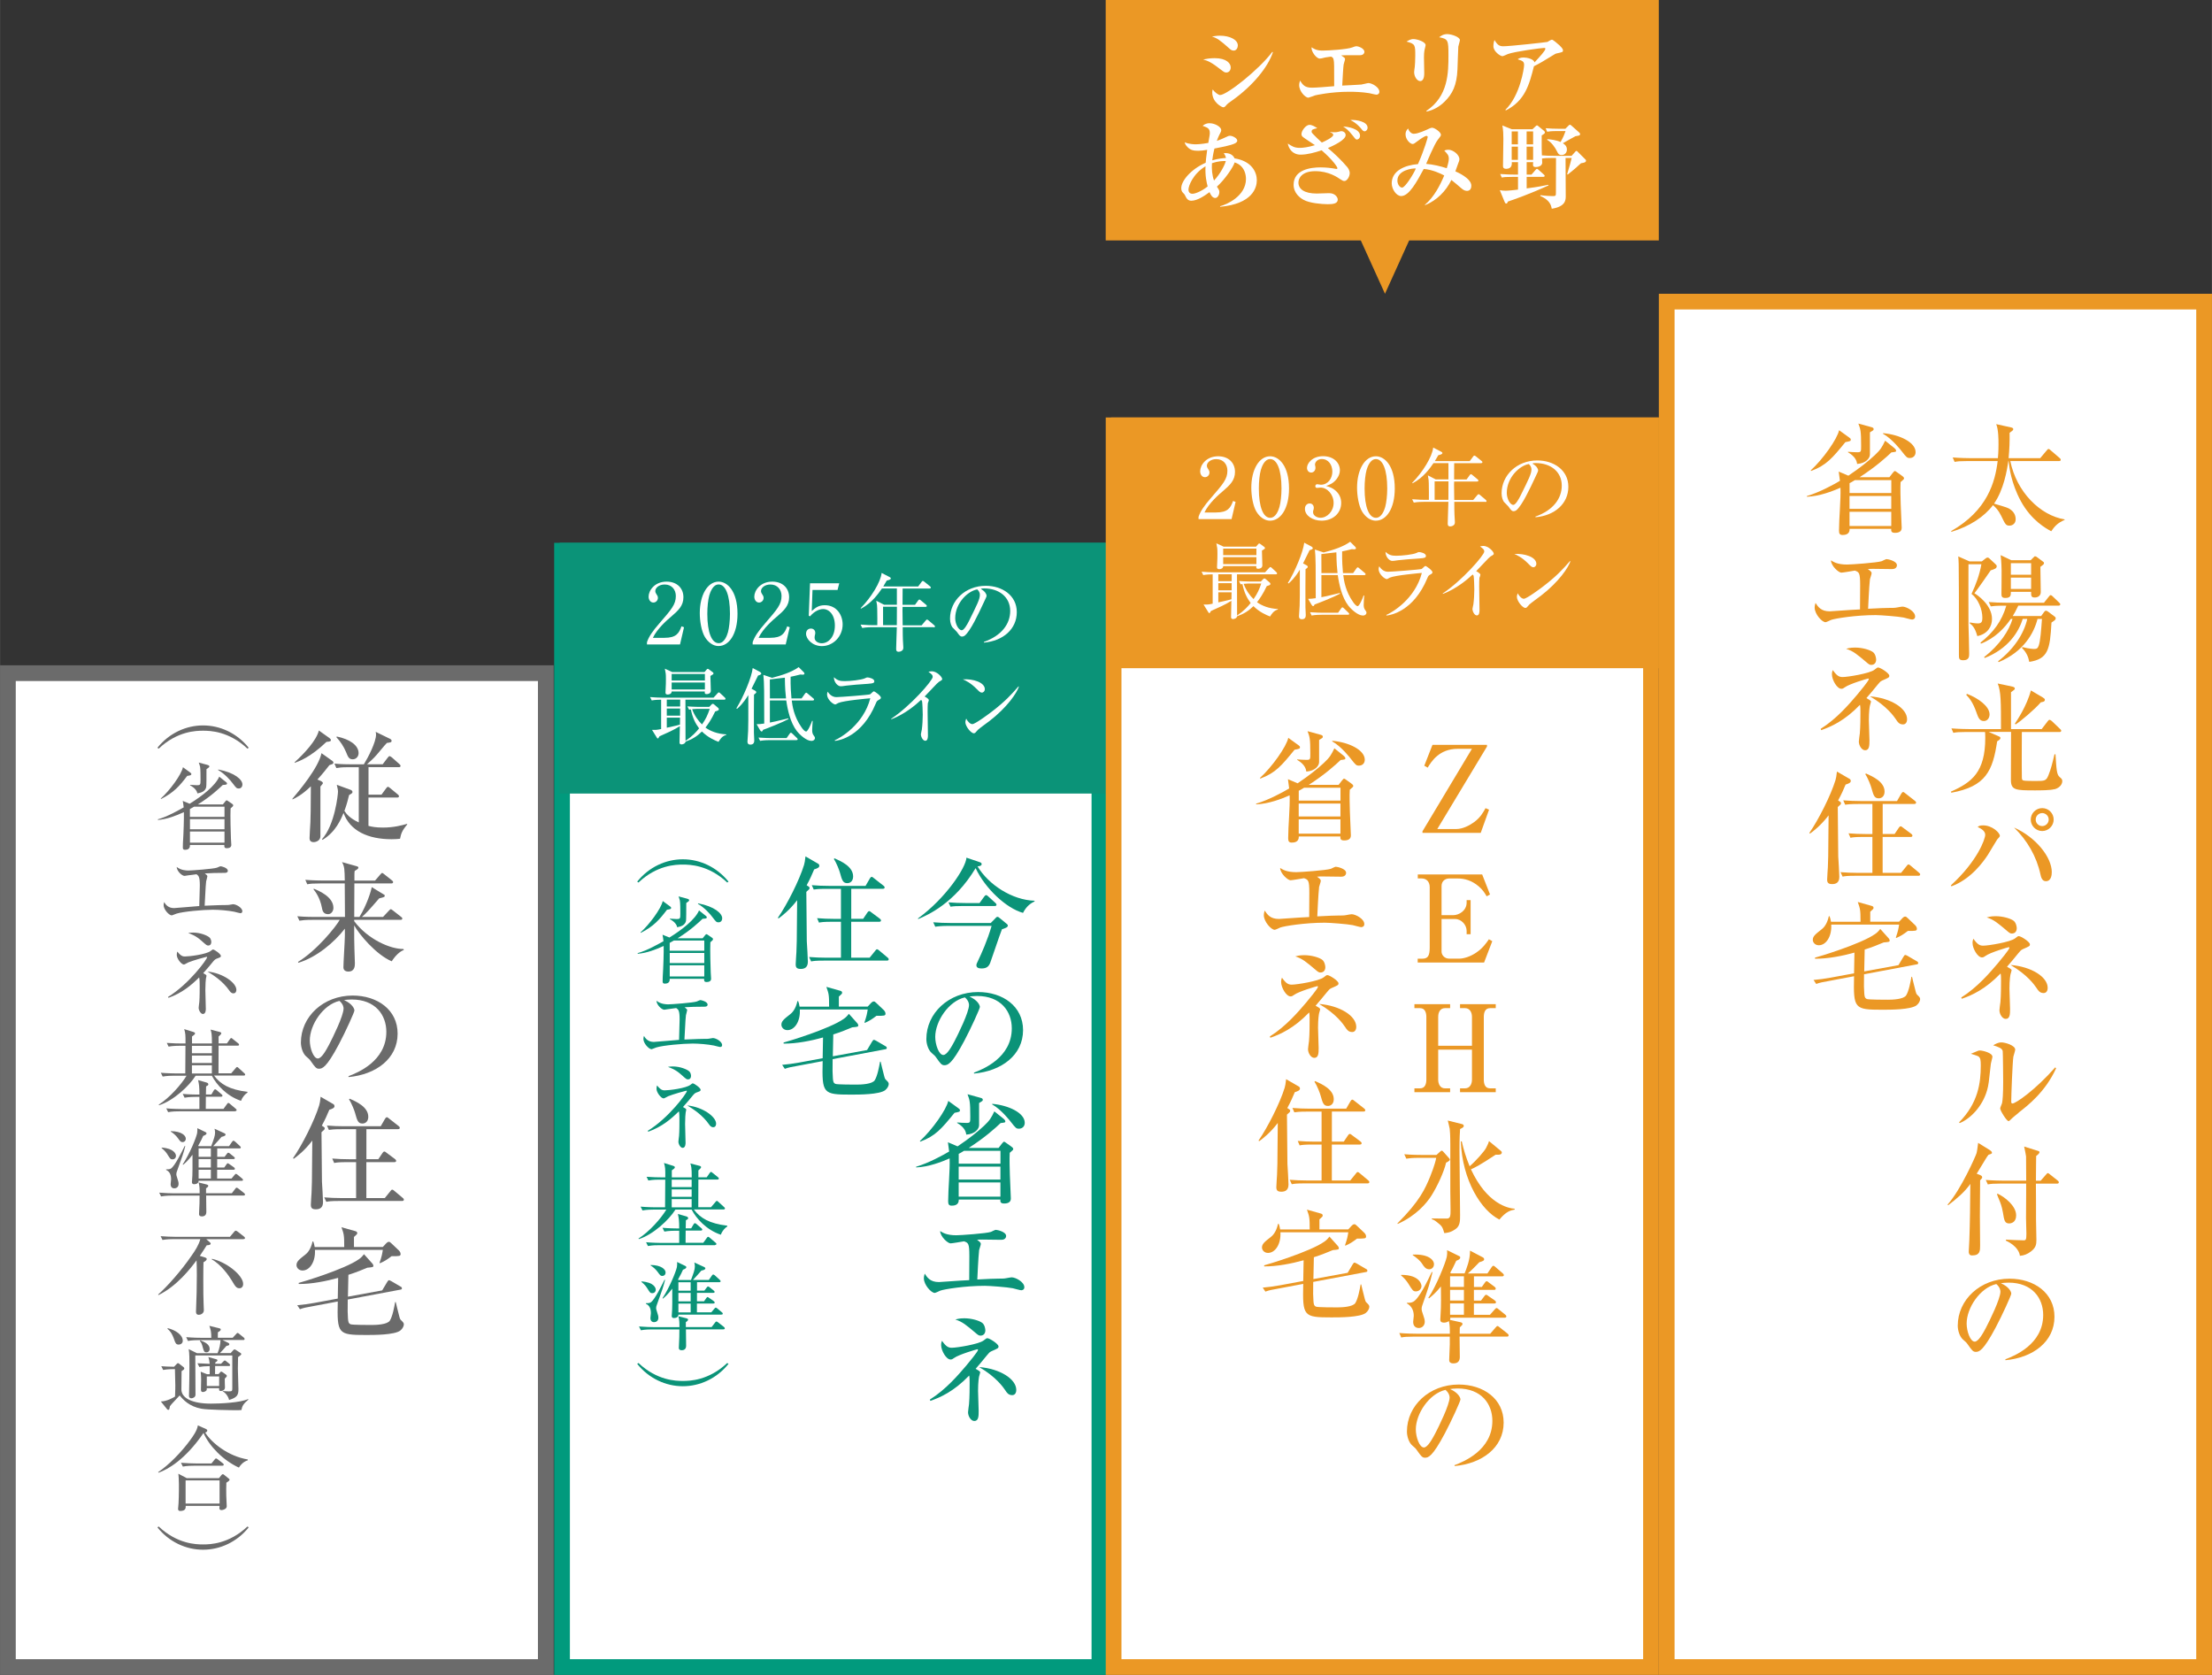 <?xml version="1.0" encoding="UTF-8"?><svg id="_レイヤー_2" xmlns="http://www.w3.org/2000/svg" width="166.77mm" height="126.27mm" viewBox="0 0 472.73 357.94"><rect x="0" y="0" width="472.73" height="357.94" fill="#333333" stroke="none"/><defs><style>.cls-1{fill:#019a7d;}.cls-1,.cls-2,.cls-3,.cls-4,.cls-5{stroke-width:0px;}.cls-2{fill:#eb9825;}.cls-3{fill:#6b6b6b;}.cls-4{fill:#fff;}.cls-5{fill:#0b9378;}</style></defs><g id="_レイヤー_1-2"><rect class="cls-4" x="120.11" y="117.69" width="114.85" height="238.57"/><path class="cls-1" d="m233.28,119.37v235.21h-111.49V119.37h111.49m3.36-3.36h-118.21v241.93h118.21V116.01h0Z"/><rect class="cls-4" x="1.68" y="143.86" width="114.96" height="212.4"/><path class="cls-3" d="m114.96,145.54v209.04H3.36v-209.04h111.6m3.36-3.36H0v215.76h118.32v-215.76h0Z"/><rect class="cls-5" x="119.58" y="116.01" width="117.06" height="53.58"/><path class="cls-4" d="m145.31,137.73h-7.05v-.48c.36-1.13,1.2-2.38,2.64-4.02,2.64-3.05,3.53-4.07,3.53-5.86,0-1.34-.86-2.46-2.38-2.46-1.25,0-2.01.75-2.01,1.4,0,.05,0,.29.18.56.23.36.38.56.38.9,0,.54-.43,1-.97,1-.63,0-1.02-.59-1.02-1.26,0-1.31,1.27-3.21,3.85-3.21,2.22,0,3.59,1.4,3.59,3.33,0,1.81-1.04,2.8-2.65,4.18-.61.5-2.98,2.53-3.87,4.5h2.47c2.51,0,3.1-.97,3.64-2.46l.54.2-.86,3.68Z"/><path class="cls-4" d="m153.58,138.07c-1.24,0-2.28-.86-2.94-1.94-.75-1.24-1.09-3.44-1.09-5.11,0-3.82,1.63-6.72,4.03-6.72,1.85,0,4.03,1.99,4.03,6.88,0,4.39-1.85,6.88-4.03,6.88Zm-2.01-10.78c-.25.9-.41,2.4-.41,3.89,0,4,.95,6.27,2.42,6.27,1.24,0,1.79-1.65,1.99-2.33.25-.91.43-2.44.43-3.94,0-4.09-.99-6.28-2.42-6.28-1.27,0-1.83,1.76-2.01,2.38Z"/><path class="cls-4" d="m167.9,137.73h-7.05v-.48c.36-1.13,1.2-2.38,2.64-4.02,2.64-3.05,3.53-4.07,3.53-5.86,0-1.34-.86-2.46-2.38-2.46-1.25,0-2.01.75-2.01,1.4,0,.05,0,.29.18.56.23.36.38.56.38.9,0,.54-.43,1-.97,1-.63,0-1.02-.59-1.02-1.26,0-1.31,1.27-3.21,3.85-3.21,2.22,0,3.59,1.4,3.59,3.33,0,1.81-1.04,2.8-2.65,4.18-.61.5-2.98,2.53-3.87,4.5h2.47c2.51,0,3.1-.97,3.64-2.46l.54.2-.86,3.68Z"/><path class="cls-4" d="m173.64,126.06l-.16,4.52c.77-.68,1.45-1.24,2.78-1.24,2.58,0,3.82,2.13,3.82,4.11,0,2.6-2.06,4.63-4.43,4.63-2.04,0-3.39-1.52-3.39-2.64,0-.68.43-1.11,1.04-1.11.54,0,.93.36.93.93,0,.18-.02.25-.09.54-.04.14-.05.39-.05.5,0,.77.81,1.17,1.52,1.17,1.45,0,2.81-1.38,2.81-3.78,0-2.28-1.2-3.53-2.51-3.53-.72,0-1.81.39-2.8,1.56l-.27-.14.27-6.92h6.24l-.36,1.42h-5.36Z"/><path class="cls-4" d="m199.55,134.03h-6.63c.02,1.63,0,1.88.04,2.71,0,.25.09,1.36.09,1.6,0,.22,0,.54-.34.75-.25.16-.52.2-.65.2-.54,0-.54-.36-.54-.68,0-1.27.13-3.3.14-4.57h-5.27c-.23,0-1.24,0-2.12.16l-.36-.72c1.2.11,2.42.13,2.76.13h.82c.02-.59,0-2.35-.02-3.53,0-.56-.04-.88-.2-1.7l1.67.86h2.73v-3.48h-3.19c-.72,1.04-2.1,3.07-4.48,4.32l-.07-.11c2.24-2.28,4.29-5.59,4.48-7.53l1.74.9c.13.07.23.16.23.27,0,.29-.65.41-.88.47-.38.68-.56.95-.74,1.26h7.46l.72-.97c.09-.11.16-.22.27-.22.09,0,.18.05.34.18l1.2.97c.09.07.18.16.18.27,0,.16-.16.2-.29.2h-5.74c0,.54-.02,2.98-.02,3.48h2.67l.65-.9c.11-.14.2-.23.27-.23.09,0,.18.07.34.2l1.08.9c.14.11.18.2.18.27,0,.18-.14.2-.27.2h-4.91c0,.11-.02.65-.02.7,0,.11.04,2.73.04,3.25h4.05l.86-1.02c.14-.16.22-.22.29-.22.09,0,.18.07.32.18l1.2,1.02c.09.09.18.16.18.29,0,.16-.16.18-.27.18Zm-10.83-4.37v3.94h2.94c0-.82.02-3.28.02-3.94h-2.96Z"/><path class="cls-4" d="m210.28,137.33l-.02-.14c3.84-1.36,5.63-3.89,5.63-6.62,0-3.03-2.44-4.82-5.56-4.82-.45,0-.54.02-.73.11.97.52,1.24,1.18,1.24,1.43,0,.2-.05.32-.61,1.49-1.15,2.46-2.83,6.06-4.05,7.06-.13.09-.34.2-.57.2-.41,0-.57-.23-1.11-.99-.13-.18-.84-.84-.97-1-.2-.29-.5-.93-.5-1.83,0-3.85,3.26-7.03,7.64-7.03,3.48,0,6.63,2.03,6.63,5.63s-2.9,6.15-7.01,6.51Zm-1.42-11.37c-1.97.32-4.72,2.87-4.72,6.17,0,1.22.7,2.56,1.4,2.56.48,0,1.18-1.27,1.49-1.88,1.79-3.6,2.38-4.77,2.38-5.7,0-.45-.21-.83-.56-1.15Z"/><path class="cls-4" d="m153.56,158.54c-.79-.3-2.24-.91-3.55-2.21-1.09,1.06-2.04,1.63-3.5,2.17-.05.41-.59.59-.86.59-.13,0-.43-.04-.43-.39,0-.5.07-2.96.07-3.51-1.27.81-2.87,1.51-4.36,2.17-.22.39-.23.45-.36.45-.11,0-.16-.09-.23-.22l-1-1.61c.91.02,1,.02,1.95-.18v-6.27c-.63,0-1.38.04-2.01.16l-.36-.72c.91.07,1.83.13,2.76.13h10.81l.82-.9c.13-.14.22-.23.32-.23.09,0,.14.05.34.23l.9.84c.05.05.18.18.18.29,0,.18-.18.2-.27.2h-8.3c.02,4.7.02,8.57.02,8.8,1.42-.95,2.35-1.95,2.9-2.67-.79-1.06-1.38-2.21-1.76-4.05-.13.02-.21.04-.38.05l-.36-.7c1.4.11,2.73.11,2.74.11h1.94l.47-.5c.07-.09.2-.16.29-.16.11,0,.2.07.3.16l.84.72c.13.11.14.2.14.29,0,.13-.07.21-.21.27-.07.04-.48.16-.57.2-.82,1.74-1.58,2.81-2.08,3.44,1.06.75,2.47,1.34,4.43,1.45l.04.11c-.9.23-1.33.93-1.69,1.51Zm-1.74-14.09c0,.5.09,2.71.09,3.16,0,.63-.63.73-.88.73-.47,0-.43-.25-.41-.56h-7.08c0,.52-.56.65-.84.65-.48,0-.48-.3-.48-.45s.04-.79.04-.91c.04-.63.05-1.24.05-1.95,0-1.17-.04-1.27-.23-2.22l1.56.72h6.92l.48-.56c.07-.07.13-.13.22-.13s.2.09.29.16l.79.59c.05.04.14.13.14.21,0,.18-.07.22-.65.56Zm-9.32,5.07v1.47h2.85l.02-1.47h-2.87Zm2.85,1.9h-2.85v1.52h2.85v-1.52Zm-2.85,1.95v2.15c2.03-.45,2.26-.5,2.81-.66l.02-1.49h-2.83Zm8.14-9.34h-7.1v1.4h7.1v-1.4Zm0,1.83h-7.1v1.49h7.1v-1.49Zm-1.26,5.63c-.2,0-.75,0-1.47.07.52,1.4,1.34,2.53,2.12,3.26.82-1.18,1.17-1.95,1.65-3.33h-2.29Z"/><path class="cls-4" d="m162.01,144.36c-.22.45-1.2,2.42-1.4,2.83l.79.43c.11.05.22.2.22.3,0,.09,0,.18-.48.52-.02.79-.04,7.37-.02,8.18,0,.25.07,1.34.07,1.58,0,.27,0,.93-.82.93-.61,0-.63-.43-.63-.66s.13-1.9.14-2.26c.04-1.54.05-2.15.04-7.67-1.09,1.81-2.01,2.6-2.4,2.94l-.16-.09c1.52-2.44,3.28-6.65,3.5-8.62l1.54.82c.13.07.29.22.29.36,0,.25-.52.38-.66.41Zm11.35,13.97c-.97,0-2.38-1.22-3.07-2.1-1.38-1.79-1.97-4.5-2.26-6.54h-3.5v4.73c.79-.14,1.09-.22,3.94-.9l.02.16c-1.31.72-4.64,2.03-5.41,2.29-.05.14-.16.36-.32.36-.13,0-.27-.2-.34-.3l-.73-1.26c.63-.02.84-.02,1.63-.14,0-6.42,0-8.79-.18-10.4l1.86.63c2.13-.56,4.16-1.2,5.68-2.29l1.08,1.08c.09.09.16.22.16.29s-.05.25-.36.25c-.09,0-.23-.02-.52-.04-1.08.27-1.56.38-2.08.48-.04,1.97.09,3.66.18,4.63h2.17l.7-.99c.07-.11.18-.23.29-.23s.22.11.32.2l1.17.99c.09.07.18.14.18.27,0,.16-.14.2-.27.2h-4.5c.14,1.15.48,3.46,2.08,5.72.25.38.68.91,1,.91.36,0,1.09-1.72,1.27-2.29l.13.04c-.05.39-.11,1.65-.11,1.95,0,.38.02.77.36,1.2.14.16.23.32.23.52,0,.25-.23.59-.81.59Zm-3.17-.16h-5.63c-.45,0-1.31.02-2.12.16l-.34-.7c1.22.09,2.49.11,2.74.11h3.26l.65-.93c.07-.11.18-.22.27-.22.13,0,.23.13.32.2l.95.91c.11.11.18.18.18.29,0,.16-.16.18-.29.18Zm-2.46-13.34c-.47.05-2.71.3-3.21.38,0,.57.02,3.41.02,4.05h3.44c-.11-.97-.22-2.08-.25-4.43Z"/><path class="cls-4" d="m187.75,149.61c-.34.18-.38.25-.61.79-2.9,6.96-7.73,7.85-8.71,7.94l-.04-.13c1.11-.47,6.13-3.3,7.6-8.98-.52.04-5.68.5-6.83,1-.11.05-.54.32-.65.32-.45,0-1.76-1.06-1.76-2.13,0-.16.02-.3.13-.61.3.47.91,1.17,1.86,1.17.86,0,6.92-.47,7.19-.59.16-.07.66-.65.81-.65.2,0,1.52.95,1.52,1.36,0,.23-.23.36-.52.5Zm-2.15-3.48c-1.38.07-4.29.32-4.7.39-.88.13-.97.14-1.26.14-.57,0-1.43-.81-1.43-1.94.79.73,1.34.84,2.33.84,1.2,0,3.51-.25,4.27-.59.36-.16.41-.2.57-.2.32,0,1.47.25,1.47.81,0,.36-.23.48-1.25.54Z"/><path class="cls-4" d="m200.86,145.58c-.16.09-.32.23-.68.56-.11.11-2.17,2.28-2.58,2.71.29.14.9.52.9.77,0,.11-.16.57-.21.66-.04.07-.05,1.49-.05,1.85,0,.81.07,4.36.07,5.07,0,.38-.05,1.11-.56,1.11-.59,0-.95-.99-.95-1.36,0-.16.18-.86.2-1,.13-.93.2-2.24.2-3.21,0-.61-.07-2.56-.14-2.85-.04-.13-.09-.23-.22-.32-1.15,1.08-3.41,3.01-6.33,4.14l-.07-.09c4.16-2.76,8.89-8.19,8.89-8.96,0-.43-.2-.57-.91-1.09.21-.05.43-.11.72-.11,1.06,0,2.22,1.2,2.22,1.67,0,.14-.04.18-.48.47Z"/><path class="cls-4" d="m209.8,148.01c-.3,0-.52-.21-1.09-.79-1.26-1.27-2.26-1.74-2.94-2.04,2.15-.14,4.7.63,4.7,2.12,0,.39-.3.72-.66.72Zm1.56,6.15c-.38.29-2.06,1.51-2.37,1.81-.09.09-.48.54-.57.63-.07.07-.22.11-.3.11-.63,0-1.81-1.51-1.81-2.35,0-.32.11-.59.18-.79.41.81.93,1.18,1.31,1.18.59,0,3.37-2.06,4.14-2.65,2.89-2.21,4.27-3.75,5.72-5.41l.09.05c-.43,1.31-2.44,4.39-6.38,7.42Z"/><rect class="cls-2" x="236.3" width="118.21" height="51.38"/><polygon class="cls-2" points="295.99 62.78 304.26 44.52 287.71 44.52 295.99 62.78"/><path class="cls-4" d="m262.03,15.49c-.32,0-.48-.12-1.11-.6-2-1.57-2.74-1.88-3.79-2.18.71-.14,1.47-.28,2.46-.28,2.58,0,3.43,1.15,3.43,1.98,0,.52-.28,1.09-.99,1.09Zm1.59-4.68c-.38,0-.65-.22-.91-.46-1.94-1.73-2.6-2.22-3.71-2.54.5-.08,1.01-.18,1.73-.18,2.14,0,3.81.89,3.81,2.08,0,.4-.22,1.11-.93,1.11Zm-.18,10.57c-.99.69-1.09.77-1.57,1.33-.04.06-.2.22-.46.22-.24,0-2.34-1.01-2.34-3.19,0-.24.04-.38.1-.62.46.65,1.25,1.19,1.57,1.19,1.47,0,8.41-5.51,11.16-9.22l.14.06c-1.07,3.27-4.4,7.24-8.59,10.23Z"/><path class="cls-4" d="m294.17,20.23c-.24,0-1.33-.28-1.55-.32-1.57-.26-3.27-.3-4.3-.3-3.91,0-7.14.73-7.26.77-.14.04-1.33.5-1.45.5-.63,0-1.96-1.35-1.96-2.68,0-.38.1-.67.2-.99.56.97,1.05,1.53,2.52,1.53.99,0,3.33-.2,4.76-.32,0-4.72,0-4.98-.1-5.55-.08-.52-.26-.65-.58-.77-1.19.16-1.31.18-1.96.36-.06.02-.3.06-.44.06-.73,0-1.88-1.53-1.75-2.42.48.34,1.05.71,2.34.71s5.27-.26,6.33-.67c.52-.2.71-.26.89-.26.46,0,1.73.46,1.73,1.21,0,.2-.16.71-.95.71h-2.93c-.48,0-.81.02-1.09.04.75.5.83.56.83.81,0,.18-.28.97-.3,1.15-.06.4-.08.85-.14,1.67-.06.95-.1,1.88-.16,2.82.65-.04,3.51-.16,4.07-.22.26-.02,1.31-.32,1.53-.32.75,0,2.34.89,2.34,1.86,0,.44-.36.63-.63.63Z"/><path class="cls-4" d="m304.58,10.13c-.12.42-.26.91-.26,2.14,0,.52.06,2.82.06,3.31,0,.4,0,1.75-.87,1.75-.61,0-1.29-.89-1.29-1.92,0-.2.12-1.01.14-1.17.04-.44.1-1.31.1-2.3,0-2.34,0-2.56-1.86-3.05.32-.2.83-.54,1.47-.54.79,0,2.6.58,2.6,1.29,0,.1-.04.24-.1.48Zm7.08-.16c-.04.38-.14,4.09-.18,4.86-.14,3.37-1.07,5.24-2.72,6.86-1.07,1.07-2.38,1.84-3.85,2.14l-.1-.12c4.74-3.13,4.74-8.21,4.74-11.98,0-3.11-.06-3.41-1.98-3.77.36-.28.87-.67,1.71-.67,1.01,0,2.72.65,2.72,1.27,0,.24-.32,1.21-.34,1.41Z"/><path class="cls-4" d="m332.72,11.4c-.22.04-.44.16-.58.26-2.6,1.59-2.82,1.73-4.32,2.5-.99,3.91-1.88,7.36-6.01,9.44l-.08-.14c3.17-3.07,3.99-8.98,3.99-9.54,0-.73-.24-.91-1.37-1.25.3-.2.58-.38,1.29-.38.65,0,2.16.3,2.3,1.05,1.19-1.29,2.32-2.5,2.32-2.92,0-.16-.1-.18-.22-.18-.62,0-6.33.77-7.79,1.31-.18.08-.99.46-1.17.46-.42,0-1.92-.99-1.92-2.12,0-.67.12-1.03.24-1.33.62,1.07,1.07,1.33,1.88,1.33,1.39,0,9.32-.87,9.42-.93.1-.06.77-.48.97-.48.24,0,1.21.85,1.59,1.19.2.2.77.71.77,1.09,0,.36-.08.38-1.31.65Z"/><path class="cls-4" d="m260.75,44.19v-.12c1.39-.34,5.53-2.16,5.53-5.83,0-1.01-.36-2.42-1.61-3.17-.26-.16-.54-.26-.81-.36-.26.97-2.14,3.71-3.79,5.18.48.73.52.81.52,1.17,0,.58-.38,1.25-.87,1.25-.65,0-.99-.73-1.23-1.25-.91.67-2.54,1.84-3.91,1.84-.79,0-1.09-.67-1.23-.97-.16-.36-.2-.4-.56-.77-.18-.18-.34-.44-.34-.97,0-1.51,2.02-4.01,5.22-5.41.04-.44.1-1.27.32-2.76-.87.14-1.31.2-1.92.2-.95,0-1.63-.12-2.26-.77-.5-.5-.56-.77-.62-1.05.91.44,2.24.44,2.36.44.14,0,1.17-.02,2.68-.3.3-1.67.32-1.78.32-2.12,0-.99-.48-1.15-1.53-1.53.2-.18.67-.56,1.45-.56,1.25,0,2.52.83,2.52,1.45,0,.28-.04.36-.46,1.15-.14.28-.38.87-.48,1.17.73-.22,1.57-.63,2.32-.97.16-.08.32-.12.48-.12.56,0,1.57.52,1.57,1.05,0,.38-.52.61-.85.73-.42.18-1.77.52-4.03.95-.3,1.23-.4,2-.46,2.52,1.35-.4,2.34-.46,2.92-.5-.08-.44-.26-.73-.46-1.03,1.45-.14,2.1.6,2.3,1.11,3.67.58,4.76,2.94,4.76,4.68,0,1.59-.91,5.04-7.85,5.67Zm-3.13-8.65c-2.72,1.65-3.63,4.24-3.63,4.96,0,.28.06.91.87.91.46,0,1.79-.42,3.23-1.57-.2-.73-.56-2.2-.46-4.3Zm1.39-.65c-.08,1.25.02,2.52.44,3.69,1.41-1.49,2.34-3.43,2.52-4.16-.63-.02-1.63,0-2.97.46Z"/><path class="cls-4" d="m287.3,38.68c-.22,0-.38-.06-.77-.32-.71-.48-2.56-1.78-5.43-1.78s-3.61,1.51-3.61,2.42c0,1.41,1.27,2.36,3.91,2.36.42,0,2.28-.08,2.66-.08,1.33,0,1.84.95,1.84,1.37,0,.89-1.11.99-2.12.99-1.35,0-3.91-.24-5.14-.91-.77-.4-2.18-1.43-2.18-3.25,0-3.23,3.65-3.71,5.75-3.71.46,0,1.37.02,2.6.2.12.02.71.14.81.14s.2-.04.2-.18c0-.2-.83-1.59-3.37-3.81-1.43.48-3.09.93-4.48.93-1.75,0-2.54-1.25-2.76-2.38.95.62,1.43.93,2.58.93.71,0,1.8-.14,3.23-.58-.4-.28-2.26-1.47-2.6-1.77-.24-.2-.28-.42-.28-.61,0-.71.95-1.96,1.71-1.96.56,0,1.15.38,1.67.71-.93.22-1.21.28-1.21.75,0,.16.06.26.26.46.6.62,1.05,1.07,1.92,1.86.71-.3,2.44-1.13,2.44-1.63,0-.26-.2-.36-.65-.58l.02-.06c.16.04.38.08.89.08.26,0,.54-.02.83-.1.46-.12.52-.14.65-.14.3,0,.91.22.91.85,0,1.05-2.68,2.28-3.79,2.76,1.31,1.11,2.86,2.56,4.12,4.05.16.18.54.71.54,1.31,0,.77-.59,1.69-1.15,1.69Zm2.7-8.86c-.24,0-.26-.02-.91-.85-.97-1.25-1.55-1.61-2.04-1.92.87,0,3.61.42,3.61,1.96,0,.5-.36.81-.67.81Zm1.63-1.76c-.28,0-.42-.18-.73-.56-.18-.22-.93-1.17-2.32-1.86,1.25-.08,3.69.32,3.69,1.65,0,.44-.32.77-.65.77Z"/><path class="cls-4" d="m313.43,40.78c-.42,0-.79-.24-1.27-.67-.5-.42-1.27-1.11-1.98-1.65-1.17,2.42-3.15,4.38-5.63,5.39l-.04-.08c2-1.67,3.31-4.3,4.14-6.27-.73-.4-2.58-1.27-4.38-1.39-1.49,2.76-3.13,5.79-4.82,5.79-1.03,0-2.02-1.47-2.02-2.72,0-2.7,2.82-3.89,5.61-4.11,1.43-3.25,2.08-5.69,2.08-5.77,0-.18-.14-.26-.26-.26-.38,0-1.49.79-1.98,1.17-.54.4-.71.56-.99.56-.5,0-1.51-.93-1.51-2.08,0-.54.24-.93.56-1.23.2.69.73,1.13,1.19,1.13.93,0,2.5-.73,3.45-1.17.26-.12.42-.12.5-.12.52,0,1.86.95,1.86,1.47,0,.24-.02.3-.67,1.11-.71.87-2.4,4.92-2.48,5.14,1.51.12,2.97.48,4.4.93.34-1.09.44-1.63.44-2.04,0-.71-.28-1.01-.97-1.73.2-.08.48-.18.89-.18.95,0,2.34,1.03,2.34,2.02,0,.3-.1.52-.28.97-.1.26-.5,1.39-.58,1.63.34.14,3.41,1.47,3.41,3.05,0,1.03-.65,1.13-1.01,1.13Zm-14.79-2.22c0,.83.5,1.53,1.01,1.53.67,0,2.58-3.13,2.93-4.08-.77-.08-3.93.38-3.93,2.54Z"/><path class="cls-4" d="m338.04,34.85c-.16.02-.2.06-.46.3-.42.42-1.25,1.15-2.54,2.16l-.12-.08c.54-1.75.79-2.74.97-3.47h-1.31c0,1.29.04,6.96.04,8.13,0,.81,0,2.26-2.99,2.72-.14-.79-.44-1.86-2.46-2.74l.04-.16c.95.14,2.18.2,2.62.2.63,0,.69-.06.69-.69l.02-7.46h-.87c-1.13,0-1.59.04-2.12.12,0,.14.04.75.04.87,0,.93-1.29.95-1.41.95-.46,0-.56-.2-.56-.52,0-.08.02-.4.04-.52h-1.39v2.66h1.03l.85-.99c.2-.22.22-.24.32-.24.12,0,.26.12.36.22l1.09.97c.12.12.2.18.2.3,0,.18-.18.22-.3.22h-3.55v2.46c2.4-.3,3.75-.58,4.62-.77l.04.14c-4.07,1.86-7.48,3.05-8.69,3.45-.08.36-.24.42-.36.42-.2,0-.32-.34-.36-.44l-.99-2.42c.3.06.75.12,1.23.12.56,0,2.06-.16,2.66-.24v-2.72h-1.29c-1.23,0-1.67.04-2.18.14l-.34-.75c1.23.1,2.66.12,2.88.12h.93v-2.66h-1.33c.02.36.1,1.43-1.21,1.43-.5,0-.67-.22-.67-.58,0-.91.08-4.96.08-5.79s-.02-1.94-.22-2.9l2.02.81h4.42l.61-.58c.12-.12.22-.24.36-.24s.32.2.4.26l1.07.87c.16.14.22.24.22.36,0,.16-.06.28-.69.65-.04,1.98.02,3.87.04,4.26.85.08,1.67.1,2.52.1h3.83l.71-.79c.08-.08.18-.26.32-.26s.24.14.32.22l1.55,1.55c.12.12.18.16.18.32,0,.3-.22.4-.91.52Zm-13.64-6.76h-1.33v2.76h1.33v-2.76Zm0,3.25h-1.33v2.82h1.33v-2.82Zm3.25-3.25h-1.39v2.76h1.39v-2.76Zm0,3.25h-1.39v2.82h1.39v-2.82Zm9.84-2.38c-.12.04-.71.12-.83.16-.16.06-2.28,1.29-2.66,1.49.32.2.87.54.87,1.35,0,.58-.38,1.17-1.13,1.17-.6,0-.77-.34-.95-.71-.5-1.03-1.21-1.98-2.14-2.54l.04-.14c.69.06,1.9.18,2.82.61.65-1.13.85-1.73,1.07-2.34h-1.75c-1.39,0-1.77.08-2.18.14l-.32-.75c.95.08,1.92.12,2.86.12h1.35l.6-.6c.06-.06.22-.26.38-.26.1,0,.28.14.36.22l1.59,1.41c.06.06.22.2.22.36,0,.14-.08.26-.22.3Z"/><path class="cls-3" d="m71.04,162.63c.1.08.21.18.21.34,0,.26-.08.28-.85.54-.67.85-1.49,1.91-2.58,3.09l.8.33c.15.08.39.26.39.44,0,.13-.46.59-.54.72v10.64c0,.85-.85,1.24-1.44,1.24-.77,0-.88-.49-.88-.85,0-.46.15-2.86.18-3.4.05-1.65.08-2.24.1-7.68-1.88,1.83-3.3,2.53-3.94,2.81v-.15c1.39-1.65,5.59-6.65,6.21-9.74l2.35,1.67Zm-.59-4.85c.23.18.26.26.26.36,0,.31-.23.34-.95.41-3.45,3.32-5.93,4.17-6.8,4.48v-.13c2.11-1.91,4.67-4.69,5.18-6.78l2.32,1.65Zm8.3,6.19v5.85h2.78l.98-1.34c.13-.18.26-.33.41-.33.1,0,.23.1.46.28l1.62,1.34c.1.08.26.23.26.39,0,.28-.26.28-.39.28h-6.13v6.06c.72.18,1.55.36,3.09.36,2.37,0,4.07-.49,5.18-.8v.15c-1.16,1.39-1.29,1.96-1.52,3.04-.46.05-.98.1-1.8.1-5,0-8.89-1.75-10.28-5.62-.52,1.29-1.65,4.07-4.48,5.75l-.13-.13c2.73-2.99,3.43-9.51,3.43-10.21,0-.28-.03-.41-.26-1.42l2.96,1.08c.21.08.39.23.39.44,0,.31-.28.39-.72.67-.23.95-.52,2.11-1,3.38.39.62,1.16,1.6,3.07,2.47v-11.8h-2.19c-1.55,0-1.98.08-2.6.18l-.41-.95c1.52.15,2.89.15,3.48.15h2.81c.95-1.55,2.6-4.74,2.6-6.37,0-.21-.03-.33-.08-.57l3.12,1.52c.15.08.28.21.28.39,0,.33-.21.36-1,.46-.28.28-.46.49-2.19,2.55-.59.7-1.7,1.7-2.06,2.01h3.35l1.08-1.42c.21-.28.28-.31.39-.31.15,0,.41.21.49.26l1.6,1.42c.13.13.26.23.26.41,0,.26-.26.26-.39.26h-6.44Zm-6.78-6.57c2.78.57,4.66,1.88,4.66,3.56,0,.75-.57,1.31-1.24,1.31-.8,0-1.01-.46-1.44-1.55-.49-1.16-1.19-2.24-2.06-3.17l.08-.15Z"/><path class="cls-3" d="m66.76,196.58c-1.57,0-2.14.08-2.78.18l-.44-.95c1.57.15,3.4.15,3.69.15h6.49c-.03-2.37-.03-4.77-.05-7.16h-5.23c-1.57,0-2.14.05-2.78.18l-.41-.95c1.57.13,3.38.15,3.66.15h4.77c-.05-2.4-.05-2.96-.59-3.94l3.14.88c.31.08.36.21.36.31,0,.26-.52.54-.8.7-.05.52-.05.57-.05.9v1.16h4.41l1.11-1.29c.26-.28.28-.33.41-.33s.21.08.46.28l1.65,1.31c.13.1.23.21.23.36,0,.23-.21.28-.39.28h-7.89c-.03,3.3-.03,3.66-.03,7.16h1.11c1.67-2.71,2.55-5.77,2.63-6.37l2.5,1.52c.26.15.28.15.28.31,0,.28-.13.31-1.19.57-2.14,2.47-2.76,3.17-3.69,3.97h4.51l1.26-1.34c.23-.26.31-.31.39-.31.13,0,.18.05.49.28l1.75,1.37c.13.1.23.18.23.36,0,.23-.23.26-.41.26h-9.87v.28c2.94,3.92,7.76,5.98,10.52,5.95l.1.21c-.88.31-1.8,1.19-2.6,2.42-3.35-1.42-6.98-5.77-8.02-7.68,0,2.68,0,3.4.05,5.05,0,.49.1,2.6.1,3.04,0,.52,0,1.78-1.39,1.78-.62,0-1.06-.28-1.06-.9,0-1.08.31-5.8.31-6.75v-1.52c-2.29,2.96-6.03,6.11-9.92,7.29l-.1-.18c3.99-2.42,8.09-7.5,8.92-8.99h-5.85Zm.31-6.65c.95.39,4.18,1.68,4.18,4.1,0,.7-.49,1.34-1.13,1.34-1.08,0-1.24-.85-1.34-1.42-.41-2.14-1.39-3.4-1.8-3.92l.1-.1Z"/><path class="cls-3" d="m74.47,229.99c1.88-.72,8.09-3.17,8.09-9.48,0-3.58-2.32-6.91-7.42-6.91-.77,0-1.29.08-1.62.13,1.73.75,2.22,1.83,2.22,2.22,0,.36-1.91,4.56-3.32,7.22-2.68,5.05-3.56,5.23-4.28,5.23-.57,0-.85-.39-1.65-1.52-.36-.52-.46-.59-1.03-1.08-.77-.64-1.16-2.01-1.16-2.99,0-5.54,4.79-10.05,11.06-10.05,5.28,0,9.61,3.04,9.61,8.14,0,5.36-4.64,8.76-10.49,9.28v-.18Zm-8.27-7.65c0,1.65.77,3.87,1.73,3.87.82,0,1.83-1.91,2.37-2.91.82-1.57,3.12-6.24,3.12-7.78,0-.18-.03-.88-.88-1.62-3.5.8-6.34,5.13-6.34,8.45Z"/><path class="cls-3" d="m70.37,237.18c-.44,1.06-.88,2.06-1.6,3.38l.36.23c.21.13.26.23.26.33,0,.08-.03.21-.1.31-.08.1-.52.44-.59.54,0,.95.1,10.39.1,10.54.05.9.23,3.61.23,4.38,0,1.24-.72,1.55-1.52,1.55-.85,0-1.08-.31-1.08-.98,0-.41.13-2.22.15-2.6.08-1.75.08-1.83.13-8.22,0-1.44.03-1.6.03-2.89-1.7,2.22-3.27,3.38-3.97,3.89l-.15-.13c1.93-2.76,4.59-8.02,5.59-11.29.15-.49.18-.8.31-1.83l2.63,1.52c.1.05.33.18.33.49,0,.36-.44.57-1.11.77Zm15.54,19.48h-13.4c-1.8,0-2.29.08-2.78.18l-.44-.95c1.24.1,2.45.15,3.69.15h3.12v-7.68h-1.91c-1.78,0-2.29.08-2.78.18l-.41-.95c1.21.1,2.42.15,3.66.15h1.44v-6.42h-3.04c-1.78,0-2.27.08-2.78.15l-.41-.93c1.21.1,2.45.15,3.66.15h7.83l.88-1.52c.08-.13.23-.41.44-.41.13,0,.28.15.46.28l2.04,1.6c.1.08.26.21.26.39,0,.26-.26.28-.39.28h-6.75v6.42h2.55l.88-1.31c.1-.15.23-.33.41-.33.15,0,.31.13.46.26l1.8,1.34c.1.08.26.23.26.39,0,.26-.26.28-.39.28h-5.98v7.68h3.94l1.19-1.47c.1-.13.23-.33.39-.33.18,0,.28.13.49.28l1.75,1.47c.1.08.26.21.26.39,0,.26-.26.28-.39.28Zm-8.45-16.55c-.95,0-1.13-.64-1.57-2.22-.1-.41-.72-2.09-1.31-2.94l.15-.15c1.39.62,3.97,1.75,3.97,3.87,0,.95-.57,1.44-1.24,1.44Z"/><path class="cls-3" d="m83.69,268.45c-.98.75-1.49,1.08-2.5,1.52l-.08-.1c.49-1.44.54-1.8.7-2.76h-14.51c.15,2.53-1.11,4.41-2.65,4.41-.82,0-1.29-.62-1.29-1.16,0-.77.57-1.21,1.88-2.24.26-.21,1.13-.88,1.55-2.81h.15c.13.33.21.64.31,1.19h6.31c0-2.63-.08-2.76-.59-4.23l2.91.82c.18.05.46.13.46.41,0,.23-.05.28-.7.85v2.14h6.16l.77-.82c.13-.13.31-.28.54-.28.15,0,.26.05.52.31l1.65,1.57s.33.34.33.7c0,.49-.23.49-1.93.49Zm1.86,15.9c-1.26.95-5.59.95-7.34.95-6,0-6.19-.23-6.03-7.16l-5.36,1.01c-1.44.26-1.88.33-2.73.64l-.57-.85c1.16-.1,2.47-.28,3.63-.49l5.03-.93c.03-2.01.05-2.6.08-4.43-2.5.7-5.7,1.34-8.43,1.31v-.23c.62-.15,9.82-2.89,12.89-5.08.41-.28.75-.64,1.06-1.06l1.8,2.01c.18.21.21.41.21.44,0,.33-.13.33-1.29.44-1,.41-2.4,1.01-4.05,1.52-.03,1.68-.03,1.88-.1,4.67l7.32-1.34,1.06-1.78c.23-.36.26-.39.41-.39.05,0,.13,0,.46.18l1.98,1.16c.13.05.31.18.31.39s-.18.26-.34.28l-11.24,2.11c-.03,2.68-.03,2.86.05,4.05.05.62.08,1.06.57,1.24.36.15,3.87.15,4.51.15.93,0,3.32-.08,3.87-.93.59-.95.95-2.94,1.13-3.97h.13c.21.85.33,1.47.62,2.53.26,1.03.28,1.16.59,1.42.36.36.52.52.52.82,0,.33-.23.9-.75,1.31Z"/><path class="cls-3" d="m52.87,159.99c-3.97-3.75-8.01-3.83-9.48-3.83s-5.51.08-9.48,3.83l-.28-.18c2.52-3.15,6.15-4.78,9.76-4.78s7.24,1.63,9.76,4.78l-.28.18Z"/><path class="cls-3" d="m48.25,167.08c.14.1.26.24.26.38,0,.22-.18.24-.91.3-.73.69-2.48,2.4-5.33,4.16h5.35l.48-.6c.14-.18.24-.28.34-.28.06,0,.2.08.34.18l.79.54c.14.1.26.18.26.34,0,.18-.06.24-.56.67-.08,1.49.04,5.63.08,6.46,0,.16.08,1.13.08,1.33,0,.52-.44.71-.95.71-.58,0-.56-.32-.54-.69h-7.36c.04.5-.14,1.03-1.03,1.03-.48,0-.48-.28-.48-.56,0-.18,0-.58.02-.87.14-2.16.24-5.37.2-6.62-1.67.77-3.65,1.53-5.55,1.67v-.14c1.98-.52,4.72-2.1,5.51-2.54-.04-.44-.1-.85-.2-1.39l1.47.61c2.74-1.69,5.49-3.85,6.33-5.79l1.39,1.11Zm-7.6-1.98c.14.1.24.2.24.34,0,.22-.22.28-.89.38-1.59,2.1-2.82,3.53-5.59,4.94l-.06-.1c1.86-1.65,4.42-5.1,4.74-6.7l1.55,1.13Zm-.06,9.48h7.38v-2.18h-6.5c-.28.16-.59.32-.89.5v1.67Zm0,.48v2.16h7.38v-2.16h-7.38Zm0,2.64v2.38h7.38v-2.38h-7.38Zm3.75-14.22c.18.04.4.12.4.32,0,.08-.06.18-.18.26-.14.1-.3.22-.44.32,0,1.33,0,3.65-.06,3.85-.22.89-1.01,1.17-1.88,1.33-.18-1.01-1.39-1.65-1.57-1.73l.02-.1c.4.04,1.19.08,1.45.08.73,0,.77-.1.77-1.17,0-.69,0-2.34-.1-2.8-.08-.32-.2-.65-.28-.87l1.88.5Zm2.3.97c3.55.67,5.16,2.18,5.16,3.19,0,.38-.2.87-.79.87-.44,0-.54-.12-1.25-1.05-.48-.67-1.78-2.14-3.13-2.88v-.12Z"/><path class="cls-3" d="m51.42,195.16c-.22,0-1.19-.28-1.39-.32-1.31-.26-3.23-.42-4.54-.42-2.1,0-6.33.38-7.77.83-.16.04-.93.38-1.01.38-.58,0-1.75-1.25-1.75-2.2,0-.22.04-.38.12-.65.22.38.75,1.29,2.1,1.29.14,0,2.22-.18,2.5-.2.46-.04,2.5-.2,2.9-.24.1-3.19.12-3.85.12-4.38,0-1.9-.26-2.1-.73-2.42-1.25.16-1.31.16-1.9.26-.1.02-.56.1-.63.1-.58,0-1.65-1.03-1.69-1.92.95.77,2.2.77,2.52.77.71,0,5.45-.36,6.09-.61.12-.04.65-.3.77-.3.2,0,1.55.32,1.55.97,0,.42-.48.44-.65.44-1.65,0-3.21.04-4.26.12.48.4.54.44.54.63,0,.16-.24.91-.26,1.07-.08.58-.08.75-.32,5.2,3.03-.12,3.35-.14,4.03-.14.87,0,.95,0,1.19-.04.16-.02.75-.14.85-.14.67,0,1.98.75,1.98,1.49,0,.22-.1.42-.38.42Z"/><path class="cls-3" d="m46.62,204.76c-.56.18-.71.28-1.13.79-.44.56-1.09,1.33-2.06,2.42.63.36.69.4.69.58,0,.1-.1.5-.12.61-.04.26-.12,1.19-.12,2.44,0,.63.1,3.45.1,4.03,0,.14,0,1.07-.62,1.07-.5,0-.91-.85-.91-1.31,0-.2.12-1.07.14-1.25.08-.97.08-2.8.08-3.27s0-1.73-.12-1.98c-1.69,1.67-3.65,3.33-6.56,4.36l-.08-.2c4.48-2.74,8.35-8.05,8.35-8.49,0-.02-.02-.08-.12-.08-.12,0-2.88.77-3.89,1.19-.16.06-.79.46-.95.46-.56,0-1.53-1.27-1.53-2.04,0-.4.06-.56.12-.73.75.95,1.17,1.05,1.61,1.05.93,0,4.58-.44,5.53-1.19.34-.26.38-.3.5-.3.3,0,1.67.97,1.67,1.37,0,.2-.12.32-.58.46Zm-2.14-2.7c-.28,0-.3,0-1.43-1.01-1.21-1.09-2.22-1.43-2.84-1.65.34-.06.54-.1,1.05-.1,1.55,0,3.07.62,3.55,1.09.26.26.34.73.34.93,0,.38-.18.75-.67.75Zm5.41,10.23c-.46,0-.71-.34-.91-.63-1.39-1.98-3.27-3.19-4.64-4.03,3.35.34,6.17,2.42,6.17,3.91,0,.1-.02.75-.63.75Z"/><path class="cls-3" d="m51.5,235.26c-3.07-1.03-5.24-3.45-6.23-5.37h-3.47c-1.33,2.16-4.72,5.33-7.81,6.31l-.08-.12c2.3-1.45,4.84-4.32,5.95-6.19h-2.72c-.5,0-1.47.02-2.38.18l-.4-.81c1.39.12,2.84.14,3.11.14h2.12c0-.93.04-5.06.04-5.91h-1.23c-.36,0-1.39,0-2.38.18l-.38-.79c1.25.1,2.5.12,3.09.12h.91c0-1.9,0-2.12-.28-3.07l1.96.61c.16.06.36.12.36.32,0,.14-.12.28-.65.65v1.49h4.26c0-2.1-.12-2.46-.3-2.97l1.94.5c.14.04.36.1.36.3,0,.16-.24.38-.58.69v1.47h1.78l.62-.89c.1-.14.2-.26.3-.26.12,0,.26.14.38.24l1.09.87c.12.08.2.18.2.32,0,.18-.18.2-.3.2h-4.07c-.02,1.05-.02,4.84-.02,5.91h2.72l.93-1.09c.12-.14.22-.26.3-.26.14,0,.22.1.38.24l1.17,1.07c.1.1.2.18.2.3,0,.2-.18.22-.32.22h-6.33c1.37,1.84,3.29,3.01,7.14,3.47v.18c-.42.24-1.05.87-1.35,1.71Zm-1.23,2.24h-11.96c-.5,0-1.47,0-2.38.18l-.4-.81c1.39.12,2.82.14,3.11.14h3.97v-2.6h-.79c-.2,0-1.45,0-2.38.18l-.4-.81c1.33.12,2.72.14,3.11.14h.46c0-1.69-.08-2.22-.28-3.09l1.75.5c.2.06.44.14.44.4,0,.18-.12.26-.48.44-.02.24-.04,1.43-.04,1.73h1.17l.5-.85c.1-.16.2-.26.3-.26s.24.1.38.22l.99.85c.1.08.2.18.2.3,0,.18-.18.22-.3.22h-3.25c0,.48-.02,1.98-.02,2.6h3.79l.73-1.01c.1-.14.18-.26.3-.26.14,0,.26.12.38.22l1.19,1.01c.1.08.2.16.2.3,0,.18-.18.22-.3.22Zm-5-14h-4.26v1.59h4.26v-1.59Zm0,2.08h-4.26v1.59h4.26v-1.59Zm0,2.08h-4.26v1.75h4.26v-1.75Z"/><path class="cls-3" d="m52.06,255.5h-8.01c0,.54.04,2.99.04,3.47,0,.2,0,.99-.95.99-.46,0-.61-.22-.61-.5,0-.36.1-1.98.1-2.3,0-.26.02-1.41.02-1.65h-5.85c-.36,0-1.41,0-2.38.18l-.4-.81c1.25.1,2.5.14,3.11.14h5.53c0-.93,0-1.53-.22-2.32l1.75.44c.2.06.32.14.32.28,0,.22-.3.42-.48.54v1.05h5.51l.73-.95c.08-.12.18-.24.3-.24s.22.08.38.2l1.21.95c.12.1.2.2.2.3,0,.2-.18.22-.3.22Zm-15.21-7.73c-.42,0-.54-.2-.99-.93-.3-.46-.52-.83-1.33-1.49l.02-.1c2.66.18,3.05,1.39,3.05,1.75,0,.48-.34.77-.75.77Zm.95,2.58c-.06.14-.12.36-.12.58s.02.3.3,1.19c.08.22.18.54.18.89,0,.73-.54.95-.91.95-.73,0-.79-.65-.79-.89,0-.16.1-.87.1-1.01,0-.87-.22-1.65-1.07-2.04v-.12c.3,0,.77.02,1.05-.18.89-.61,2.4-3.77,2.93-4.82l.12.04c-.42,1.61-.52,1.9-1.79,5.41Zm1.23-6.27c-.4,0-.48-.1-1.05-.89-.4-.54-.93-1.01-1.51-1.37l.04-.08c2.32.02,3.19.97,3.19,1.59,0,.48-.32.75-.67.75Zm12.63,8.27h-9.22c.02.46-.42.73-.93.73-.34,0-.5-.14-.5-.46,0-.06.02-.12.02-.2.14-1.37.1-3.75.1-5.63-.89,1.19-1.59,1.8-2,2.14l-.08-.1c1.51-2.3,2.86-5.65,3.07-6.64.08-.46.06-.81.04-1.09l1.73.83c.14.06.24.14.24.28,0,.26-.38.42-.71.54-.24.56-.44.97-1.07,2.12l.12.08h2.66c.54-1.45.83-2.2.83-2.9,0-.36-.06-.61-.12-.83l2.08.95c.16.08.28.16.28.3,0,.32-.58.42-.85.48-.28.32-1.51,1.73-1.8,2h3.39l.65-.93c.1-.14.2-.24.3-.24s.26.12.36.2l1.01.93c.12.12.2.2.2.32,0,.18-.18.2-.3.2h-4.74v1.8h1.57l.48-.63c.12-.16.2-.26.3-.26.12,0,.26.1.38.2l.81.65c.1.08.22.18.22.32,0,.18-.18.2-.32.2h-3.45v1.8h1.51l.46-.65c.12-.16.18-.26.3-.26.08,0,.24.12.36.2l.95.67c.1.08.2.16.2.32,0,.18-.16.2-.3.2h-3.49v1.88h3.07l.65-.77c.1-.12.2-.24.32-.24.08,0,.24.12.34.2l.95.79c.14.1.2.2.2.3,0,.18-.18.2-.3.2Zm-6.6-6.92h-2.62v1.8h2.62v-1.8Zm0,2.28h-2.62v1.8h2.62v-1.8Zm0,2.28h-2.62v1.88h2.62v-1.88Z"/><path class="cls-3" d="m52.04,264.82h-7.97l.71.61c.14.12.24.24.24.36,0,.22-.34.32-.85.34-.28.44-.67,1.09-1.47,2.26l1.15.36c.16.06.32.12.32.32s-.2.42-.69.69c-.02,1.09-.04,1.61-.04,3.63,0,2.66.02,4.07.06,5.06,0,.22.06,1.33.06,1.57,0,.71-.73.97-1.05.97-.61,0-.63-.42-.63-.71,0-.06,0-.12.02-.54.1-2,.16-5.08.16-7.26,0-1.59-.02-2.1-.06-3.13-1.23,1.65-4.16,5.49-8.13,7.42l-.08-.12c1.88-1.63,5-5.16,7.12-8.27.79-1.13,1.53-2.24,1.9-3.57h-5.71c-.54,0-1.49.02-2.38.18l-.4-.81c1.03.08,2.08.14,3.11.14h11.7l.91-1.07c.12-.14.22-.24.34-.24s.28.1.46.24l1.31,1.03c.08.06.2.18.2.3,0,.18-.16.22-.32.22Zm-.87,10.49c-.67,0-.89-.38-1.69-1.73-.56-.95-2.3-3.39-4.24-4.44l.04-.12c3.07.65,6.68,3.51,6.68,5.37,0,.69-.44.93-.79.93Z"/><path class="cls-3" d="m34.45,291.97c.83.06,1.47.1,2.74.12l.58-.61c.1-.1.16-.16.26-.16.08,0,.16.04.28.14l.89.69c.12.08.18.2.18.3,0,.18-.14.3-.58.58-.02.99-.04,2.99-.04,3.91,0,1.86,2.32,3.03,6.31,3.03,2,0,6.27-.2,7.93-.97l.08.1c-1.13.95-1.35,1.45-1.49,2.24-.22.02-.46.04-.81.04-1.47,0-6.46-.08-7.73-.32-2.62-.48-3.91-1.92-4.66-2.84-.52.58-1.07,1.15-1.73,1.86-.12.14-.24.3-.36.46-.02.22-.1.52-.12.6-.02.06-.1.16-.2.16-.14,0-.22-.08-.28-.14l-1.33-1.65c1.37-.04,2.74-.87,3.03-1.05.06-1.31.06-2.12.06-2.38,0-.38-.06-3.05-.08-3.49-.46,0-1.53,0-2.52.18l-.4-.81Zm1.41-8.13c1.63.42,3.19,1.41,3.19,2.7,0,.62-.56.81-.87.81-.58,0-.71-.34-.95-1.05-.5-1.47-1.03-1.98-1.45-2.32l.08-.14Zm13.78,5.83h-7.91v.38c0,1.15.04,6.76.04,8.03,0,.5-.54.75-.89.75-.32,0-.5-.2-.5-.54,0-.14.02-.44.02-.65.04-1.43.08-4.38.08-5.89,0-1.11,0-2.66-.16-3.43l1.77.87h4.4c.44-1.05.58-1.9.63-2.8h-4.58c-.48,0-1.49.02-2.38.18l-.38-.81c1.65.14,2.86.14,3.09.14h2.28c0-1.11-.08-1.67-.42-2.56l2.24.56c.12.02.2.1.2.22,0,.2-.14.32-.61.6-.02.69-.02.85-.02,1.17h3.19l.71-.77c.12-.14.22-.26.32-.26s.22.08.38.22l.95.77c.06.06.18.18.18.3,0,.22-.18.22-.3.22h-4.44l1.25.61c.12.06.22.18.22.28,0,.24-.16.3-.6.36-.63.71-1.09,1.25-1.41,1.55h2.3l.52-.59c.04-.06.2-.2.34-.2.08,0,.24.12.32.16l.89.58c.08.06.2.14.2.26,0,.14-.2.3-.69.65-.02.77-.04,1.69-.04,2.48,0,.63.12,3.69.12,4.4,0,1.23-.28,1.75-2,2.28-.12-.65-.71-1.53-1.35-1.84v-.08c.44.04.95.08,1.29.08.69,0,.75-.08.75-.62v-7.08Zm-5.45,7.02c0,.16,0,.38-.12.5-.16.16-.46.3-.73.3-.32,0-.4-.22-.4-.52,0-.28.04-1.84.04-2.16,0-.48-.04-1.37-.1-1.67l1.35.54h.58c0-.26.02-1.41,0-1.73-1.15.02-1.69.08-2.22.18l-.4-.79c.6.04,1.86.08,2.62.12-.04-.48-.14-1.09-.3-1.45l1.73.48c.1.04.22.08.22.22,0,.16-.2.3-.46.46v.28h1.23l.48-.48c.12-.12.22-.22.32-.22.12,0,.3.14.38.22l.58.46c.08.08.18.2.18.3,0,.18-.16.2-.3.2h-2.9c0,.56-.02,1.17-.02,1.73h.75l.32-.36c.08-.08.16-.18.26-.18s.2.08.3.14l.73.52c.1.06.16.16.16.26,0,.14-.1.26-.44.58-.02.3.04,1.63.04,1.9,0,.52-.48.75-.91.75-.36,0-.36-.24-.34-.6h-2.64Zm-1.39-10.25c1.07.4,2,.91,2,1.82,0,.56-.38.75-.67.75-.48,0-.58-.26-.77-.95-.2-.81-.34-1.15-.63-1.43l.06-.18Zm4.03,9.76v-2.04h-2.64v2.04h2.64Z"/><path class="cls-3" d="m51.05,313.64c-3.35-1.53-6.33-4.58-7.56-7.4-3.89,5.69-7.62,7.79-9.62,8.49l-.08-.12c2.3-1.53,5.02-4.34,6.8-6.78.63-.85,1.53-2.1,1.69-3.21l1.73.77c.16.08.28.18.28.3,0,.16-.04.3-.44.48,1.39,2.2,4.9,5.04,9.1,5.73v.18c-1.05.32-1.65,1.15-1.9,1.55Zm-2.68,3.21c-.04.83-.04,1.88-.02,2.74,0,.36.1,2,.1,2.34,0,.54-.77.79-1.11.79-.26,0-.46-.1-.46-.4,0-.08.02-.24.04-.5h-7.24c.02.36.06,1.09-1.17,1.09-.06,0-.46,0-.46-.44,0-.18.1-1.03.1-1.19.1-1.84.08-3.71.08-4.05,0-1.19-.08-1.86-.12-2.28l1.8.95h6.88l.52-.65c.1-.14.22-.2.3-.2.1,0,.2.06.34.18l.85.69c.08.06.26.2.26.3,0,.2-.3.4-.69.65Zm-.89-3.61h-6.05c-.36,0-1.39,0-2.36.18l-.4-.81c1.25.1,2.5.14,3.11.14h3.41l.67-.83c.1-.14.2-.24.32-.24.1,0,.22.1.36.2l1.07.83c.1.08.2.18.2.3,0,.2-.18.22-.32.22Zm-.56,3.13h-7.26v4.96h7.26v-4.96Z"/><path class="cls-3" d="m43.39,331.19c-3.61,0-7.24-1.63-9.76-4.78l.28-.18c3.97,3.75,8.01,3.83,9.48,3.83s5.51-.08,9.48-3.83l.28.18c-2.52,3.15-6.15,4.78-9.76,4.78Z"/><path class="cls-5" d="m221.1,192.64c-.67.33-1.67.88-2.47,2.45-3.58-.98-8.09-5.21-10.13-9.56-4.51,7.5-10.18,10-12.27,10.88l-.05-.13c5.98-4.36,10.26-10.88,10.36-12.99l2.89.98c.21.08.36.18.36.39,0,.34-.36.44-.88.49,2.35,3.92,7.37,7.19,12.19,7.35v.15Zm-8.32,3.53c.13-.13.23-.23.39-.23s.28.1.54.31l1.47,1.21c.1.1.21.18.21.36,0,.36-.62.57-1.26.77-.44,1.06-2.27,6.57-2.5,7.14-.31.8-.75,1.24-1.88,1.24-.62,0-1.08-.18-1.08-.67,0-.26.05-.36.49-1.29.52-1.08,1.86-4.02,2.76-7.14h-9.1c-1.57,0-2.29.08-2.94.18l-.44-.95c1.24.1,2.45.15,3.69.15h8.61l1.06-1.08Zm-3.45-3.17l1.01-1.39c.13-.15.23-.31.41-.31.15,0,.26.1.46.28l1.47,1.34c.21.21.28.26.28.44,0,.23-.21.26-.39.26h-6.65c-1.6,0-2.14.05-2.78.15l-.44-.93c1.21.1,2.45.15,3.69.15h2.94Z"/><path class="cls-5" d="m208.14,229.24c1.88-.72,8.09-3.17,8.09-9.48,0-3.58-2.32-6.91-7.42-6.91-.77,0-1.29.08-1.62.13,1.73.75,2.22,1.83,2.22,2.22,0,.36-1.91,4.56-3.32,7.22-2.68,5.05-3.56,5.23-4.28,5.23-.57,0-.85-.39-1.65-1.52-.36-.52-.46-.59-1.03-1.08-.77-.64-1.16-2.01-1.16-2.99,0-5.54,4.79-10.05,11.06-10.05,5.28,0,9.61,3.04,9.61,8.14,0,5.36-4.64,8.76-10.49,9.28v-.18Zm-8.27-7.65c0,1.65.77,3.87,1.73,3.87.82,0,1.83-1.91,2.37-2.91.82-1.57,3.12-6.24,3.12-7.78,0-.18-.03-.88-.88-1.62-3.5.8-6.34,5.13-6.34,8.45Z"/><path class="cls-5" d="m215.79,246.38c-.08,1.34,0,3.45.03,4.74.03.67.21,4.72.21,5,0,.8-.59,1.08-1.44,1.08s-.82-.44-.8-.85h-8.89c.05,1.26-1.08,1.31-1.52,1.31-.57,0-.75-.28-.75-.93,0-2.55.41-6.62.31-9.17-1.7.75-4.48,1.83-7.16,1.93v-.15c2.73-.8,5.8-2.5,7.06-3.25-.08-.67-.13-1.13-.26-1.98l2.06.88c2.53-1.7,4.23-3.07,5.62-4.36,1.31-1.21,1.62-1.83,2.24-3.12l1.96,1.57c.1.1.39.33.39.57s-.1.26-1.01.36c-1.03.98-3.27,3.04-6.8,5.31h6.37l.72-.93c.28-.36.36-.39.46-.39s.21.08.41.23l1.08.77c.23.18.46.33.46.57,0,.15-.08.23-.75.8Zm-11.8-8.56c-2.76,3.38-4.05,4.95-7.32,6.16l-.08-.13c2.58-2.32,5.7-6.75,6.06-8.58l2.17,1.57c.26.18.33.28.33.44,0,.31-.1.33-1.16.54Zm5.82-2.45c-.33.21-.39.23-.57.36v4.74c0,.75-.82,1.88-2.73,2.01-.08-.46-.23-1.49-1.96-2.5v-.1c.41.05,1.7.1,2.01.1.8,0,.8-.13.8-1.34,0-3.25-.13-3.56-.59-4.79l2.73.75c.28.08.54.15.54.44,0,.1-.05.23-.23.33Zm3.99,10.57h-7.78c-.62.39-.82.49-1.13.64v2.11h8.92v-2.76Zm0,3.38h-8.92v2.76h8.92v-2.76Zm0,3.38h-8.92v3.04h8.92v-3.04Zm3.97-11.49c-.59,0-.7-.13-1.68-1.37-.1-.15-2.14-2.78-4.05-3.81v-.13c3.56.31,6.96,1.96,6.96,4.05,0,.77-.52,1.26-1.24,1.26Z"/><path class="cls-5" d="m218.32,275.75c-.31,0-1.62-.39-1.88-.44-1.16-.23-4.92-.52-5.98-.52-4.23,0-8.66.72-9.51,1.03-.18.08-1.01.49-1.19.49-.75,0-2.32-1.73-2.32-3.12,0-.39.1-.7.18-1,.54.82,1.16,1.8,3.04,1.8.03,0,3.87-.26,4.59-.31.7-.03.8-.05,1.88-.1,0-.82.03-4.43.03-5.18,0-2.71-.23-2.78-1.13-3.12-.46.08-2.55.44-2.89.44-.59,0-2.19-1.44-2.22-2.63.52.33,1.37.9,3.45.9.88,0,6.44-.39,7.4-.72.18-.08.88-.44,1.03-.44.33,0,2.22.41,2.22,1.31,0,.05,0,.82-1.03.82-.64,0-3.4-.05-3.97-.05s-.75,0-1.21.05c.67.49.8.62.8.9,0,.21-.33,1.11-.36,1.29-.18,1.55-.36,5.7-.39,6.29,2.4-.13,3.71-.18,4.46-.18s1.31,0,1.75-.1c.41-.08.98-.18,1.13-.18.82,0,2.71.98,2.71,2.11,0,.46-.33.64-.59.64Z"/><path class="cls-5" d="m211.8,288.82c-.26.1-.49.33-.88.82-1.01,1.26-1.75,2.11-2.42,2.89.44.23.98.54.98.75,0,.13-.21.72-.23.85-.05.18-.23,1.26-.23,3.09,0,.7.13,3.69.13,4.3,0,1.08,0,2.16-.93,2.16-.75,0-1.34-1.06-1.34-1.86,0-.28.18-1.49.21-1.75.13-1.42.13-3.76.13-4.61,0-.36,0-1.24-.1-1.49-3.27,3.4-6.19,4.69-8.3,5.41l-.1-.28c3.45-2.16,6.16-5.36,7.76-7.24.49-.59,2.53-3.02,2.53-3.38,0-.1-.1-.13-.15-.13-.1,0-3.97,1.13-4.95,1.86-.34.23-.46.33-.77.33-.93,0-2.01-1.91-2.01-3.07,0-.49.08-.67.18-.93.85,1.21,1.34,1.49,2.09,1.49,1.13,0,5.8-.77,6.8-1.55.57-.44.62-.49.82-.49.44,0,2.37,1.21,2.37,1.75,0,.39-.1.41-1.57,1.06Zm-2.22-3.38c-.39,0-.57-.13-1.19-.67-1.88-1.57-2.65-2.27-4.23-2.78.93-.26,1.55-.26,1.91-.26,1.55,0,3.22.49,3.87,1,.52.44.64,1.31.64,1.57,0,.7-.41,1.13-1.01,1.13Zm6.7,12.71c-.77,0-1.13-.54-1.44-1.03-.44-.64-1.91-2.83-5.59-4.97,4.46.36,7.94,2.55,7.94,4.9,0,.18-.03,1.11-.9,1.11Z"/><path class="cls-5" d="m173.99,185.81c-.44,1.06-.88,2.06-1.6,3.38l.36.23c.21.13.26.23.26.33,0,.08-.03.21-.1.31-.08.1-.52.44-.59.54,0,.95.1,10.39.1,10.54.05.9.23,3.61.23,4.38,0,1.24-.72,1.55-1.52,1.55-.85,0-1.08-.31-1.08-.98,0-.41.13-2.22.15-2.6.08-1.75.08-1.83.13-8.22,0-1.44.03-1.6.03-2.89-1.7,2.22-3.27,3.38-3.97,3.89l-.15-.13c1.93-2.76,4.59-8.02,5.59-11.29.15-.49.18-.8.31-1.83l2.63,1.52c.1.05.33.18.33.49,0,.36-.44.57-1.11.77Zm15.54,19.48h-13.4c-1.8,0-2.29.08-2.78.18l-.44-.95c1.24.1,2.45.15,3.69.15h3.12v-7.68h-1.91c-1.78,0-2.29.08-2.78.18l-.41-.95c1.21.1,2.42.15,3.66.15h1.44v-6.42h-3.04c-1.78,0-2.27.08-2.78.15l-.41-.93c1.21.1,2.45.15,3.66.15h7.83l.88-1.52c.08-.13.23-.41.44-.41.13,0,.28.15.46.28l2.04,1.6c.1.08.26.21.26.39,0,.26-.26.28-.39.28h-6.75v6.42h2.55l.88-1.31c.1-.15.23-.33.41-.33.15,0,.31.13.46.26l1.8,1.34c.1.08.26.23.26.39,0,.26-.26.28-.39.28h-5.98v7.68h3.94l1.19-1.47c.1-.13.23-.33.39-.33.18,0,.28.13.49.28l1.75,1.47c.1.08.26.21.26.39,0,.26-.26.28-.39.28Zm-8.45-16.55c-.95,0-1.13-.64-1.57-2.22-.1-.41-.72-2.09-1.31-2.94l.15-.15c1.39.62,3.97,1.75,3.97,3.87,0,.95-.57,1.44-1.24,1.44Z"/><path class="cls-5" d="m187.32,217.08c-.98.75-1.49,1.08-2.5,1.52l-.08-.1c.49-1.44.54-1.8.7-2.76h-14.51c.15,2.53-1.11,4.41-2.65,4.41-.82,0-1.29-.62-1.29-1.16,0-.77.57-1.21,1.88-2.24.26-.21,1.13-.88,1.55-2.81h.15c.13.33.21.64.31,1.19h6.31c0-2.63-.08-2.76-.59-4.23l2.91.82c.18.05.46.13.46.41,0,.23-.05.28-.7.85v2.14h6.16l.77-.82c.13-.13.31-.28.54-.28.15,0,.26.05.52.31l1.65,1.57s.33.34.33.7c0,.49-.23.49-1.93.49Zm1.86,15.9c-1.26.95-5.59.95-7.34.95-6,0-6.19-.23-6.03-7.16l-5.36,1.01c-1.44.26-1.88.33-2.73.64l-.57-.85c1.16-.1,2.47-.28,3.63-.49l5.03-.93c.03-2.01.05-2.6.08-4.43-2.5.7-5.7,1.34-8.43,1.31v-.23c.62-.15,9.82-2.89,12.89-5.08.41-.28.75-.64,1.06-1.06l1.8,2.01c.18.21.21.41.21.44,0,.33-.13.33-1.29.44-1,.41-2.4,1.01-4.05,1.52-.03,1.68-.03,1.88-.1,4.67l7.32-1.34,1.06-1.78c.23-.36.26-.39.41-.39.05,0,.13,0,.46.18l1.98,1.16c.13.05.31.18.31.39s-.18.26-.34.28l-11.24,2.11c-.03,2.68-.03,2.86.05,4.05.05.62.08,1.06.57,1.24.36.15,3.87.15,4.51.15.93,0,3.32-.08,3.87-.93.59-.95.95-2.94,1.13-3.97h.13c.21.85.33,1.47.62,2.53.26,1.03.28,1.16.59,1.42.36.36.52.52.52.82,0,.33-.23.9-.75,1.31Z"/><path class="cls-5" d="m155.41,188.6c-3.97-3.75-8.01-3.83-9.48-3.83s-5.51.08-9.48,3.83l-.28-.18c2.52-3.15,6.15-4.78,9.76-4.78s7.24,1.63,9.76,4.78l-.28.18Z"/><path class="cls-5" d="m150.79,195.68c.14.1.26.24.26.38,0,.22-.18.24-.91.3-.73.69-2.48,2.4-5.33,4.16h5.35l.48-.6c.14-.18.24-.28.34-.28.06,0,.2.08.34.18l.79.54c.14.1.26.18.26.34,0,.18-.06.24-.56.67-.08,1.49.04,5.63.08,6.46,0,.16.08,1.13.08,1.33,0,.52-.44.71-.95.71-.58,0-.56-.32-.54-.69h-7.36c.04.5-.14,1.03-1.03,1.03-.48,0-.48-.28-.48-.56,0-.18,0-.58.02-.87.14-2.16.24-5.37.2-6.62-1.67.77-3.65,1.53-5.55,1.67v-.14c1.98-.52,4.72-2.1,5.51-2.54-.04-.44-.1-.85-.2-1.39l1.47.6c2.74-1.69,5.49-3.85,6.33-5.79l1.39,1.11Zm-7.6-1.98c.14.1.24.2.24.34,0,.22-.22.28-.89.38-1.59,2.1-2.82,3.53-5.59,4.94l-.06-.1c1.86-1.65,4.42-5.1,4.74-6.7l1.55,1.13Zm-.06,9.48h7.38v-2.18h-6.5c-.28.16-.59.32-.89.5v1.67Zm0,.48v2.16h7.38v-2.16h-7.38Zm0,2.64v2.38h7.38v-2.38h-7.38Zm3.75-14.22c.18.04.4.12.4.32,0,.08-.06.18-.18.26-.14.1-.3.22-.44.32,0,1.33,0,3.65-.06,3.85-.22.89-1.01,1.17-1.88,1.33-.18-1.01-1.39-1.65-1.57-1.73l.02-.1c.4.04,1.19.08,1.45.08.73,0,.77-.1.77-1.17,0-.69,0-2.34-.1-2.8-.08-.32-.2-.65-.28-.87l1.88.5Zm2.3.97c3.55.67,5.16,2.18,5.16,3.19,0,.38-.2.87-.79.87-.44,0-.54-.12-1.25-1.05-.48-.67-1.78-2.14-3.13-2.88v-.12Z"/><path class="cls-5" d="m153.96,223.76c-.22,0-1.19-.28-1.39-.32-1.31-.26-3.23-.42-4.54-.42-2.1,0-6.33.38-7.77.83-.16.04-.93.38-1.01.38-.58,0-1.75-1.25-1.75-2.2,0-.22.04-.38.12-.65.22.38.75,1.29,2.1,1.29.14,0,2.22-.18,2.5-.2.46-.04,2.5-.2,2.9-.24.1-3.19.12-3.85.12-4.38,0-1.9-.26-2.1-.73-2.42-1.25.16-1.31.16-1.9.26-.1.02-.56.1-.63.1-.58,0-1.65-1.03-1.69-1.92.95.77,2.2.77,2.52.77.71,0,5.45-.36,6.09-.61.12-.04.65-.3.77-.3.2,0,1.55.32,1.55.97,0,.42-.48.44-.65.44-1.65,0-3.21.04-4.26.12.48.4.54.44.54.63,0,.16-.24.91-.26,1.07-.08.58-.08.75-.32,5.2,3.03-.12,3.35-.14,4.03-.14.87,0,.95,0,1.19-.04.16-.02.75-.14.85-.14.67,0,1.98.75,1.98,1.49,0,.22-.1.42-.38.42Z"/><path class="cls-5" d="m149.15,233.37c-.56.18-.71.28-1.13.79-.44.56-1.09,1.33-2.06,2.42.63.36.69.4.69.58,0,.1-.1.5-.12.61-.04.26-.12,1.19-.12,2.44,0,.63.1,3.45.1,4.03,0,.14,0,1.07-.62,1.07-.5,0-.91-.85-.91-1.31,0-.2.12-1.07.14-1.25.08-.97.08-2.8.08-3.27s0-1.73-.12-1.98c-1.69,1.67-3.65,3.33-6.56,4.36l-.08-.2c4.48-2.74,8.35-8.05,8.35-8.49,0-.02-.02-.08-.12-.08-.12,0-2.88.77-3.89,1.19-.16.06-.79.46-.95.46-.56,0-1.53-1.27-1.53-2.04,0-.4.06-.56.12-.73.75.95,1.17,1.05,1.61,1.05.93,0,4.58-.44,5.53-1.19.34-.26.38-.3.5-.3.3,0,1.67.97,1.67,1.37,0,.2-.12.32-.58.46Zm-2.14-2.7c-.28,0-.3,0-1.43-1.01-1.21-1.09-2.22-1.43-2.84-1.65.34-.06.54-.1,1.05-.1,1.55,0,3.07.62,3.55,1.09.26.26.34.73.34.93,0,.38-.18.75-.67.75Zm5.41,10.23c-.46,0-.71-.34-.91-.63-1.39-1.98-3.27-3.19-4.64-4.03,3.35.34,6.17,2.42,6.17,3.91,0,.1-.02.75-.63.75Z"/><path class="cls-5" d="m154.04,263.87c-3.07-1.03-5.24-3.45-6.23-5.37h-3.47c-1.33,2.16-4.72,5.33-7.81,6.31l-.08-.12c2.3-1.45,4.84-4.32,5.95-6.19h-2.72c-.5,0-1.47.02-2.38.18l-.4-.81c1.39.12,2.84.14,3.11.14h2.12c0-.93.04-5.06.04-5.91h-1.23c-.36,0-1.39,0-2.38.18l-.38-.79c1.25.1,2.5.12,3.09.12h.91c0-1.9,0-2.12-.28-3.07l1.96.61c.16.06.36.12.36.32,0,.14-.12.28-.65.65v1.49h4.26c0-2.1-.12-2.46-.3-2.97l1.94.5c.14.04.36.1.36.3,0,.16-.24.38-.58.69v1.47h1.78l.62-.89c.1-.14.2-.26.3-.26.12,0,.26.14.38.24l1.09.87c.12.08.2.18.2.32,0,.18-.18.2-.3.2h-4.07c-.02,1.05-.02,4.84-.02,5.91h2.72l.93-1.09c.12-.14.22-.26.3-.26.14,0,.22.1.38.24l1.17,1.07c.1.1.2.18.2.3,0,.2-.18.22-.32.22h-6.33c1.37,1.84,3.29,3.01,7.14,3.47v.18c-.42.24-1.05.87-1.35,1.71Zm-1.23,2.24h-11.96c-.5,0-1.47,0-2.38.18l-.4-.81c1.39.12,2.82.14,3.11.14h3.97v-2.6h-.79c-.2,0-1.45,0-2.38.18l-.4-.81c1.33.12,2.72.14,3.11.14h.46c0-1.69-.08-2.22-.28-3.09l1.75.5c.2.06.44.14.44.4,0,.18-.12.26-.48.44-.02.24-.04,1.43-.04,1.73h1.17l.5-.85c.1-.16.2-.26.3-.26s.24.1.38.22l.99.85c.1.08.2.18.2.3,0,.18-.18.22-.3.22h-3.25c0,.48-.02,1.98-.02,2.6h3.79l.73-1.01c.1-.14.18-.26.3-.26.14,0,.26.12.38.22l1.19,1.01c.1.08.2.16.2.3,0,.18-.18.22-.3.22Zm-5-14h-4.26v1.59h4.26v-1.59Zm0,2.08h-4.26v1.59h4.26v-1.59Zm0,2.08h-4.26v1.75h4.26v-1.75Z"/><path class="cls-5" d="m154.6,284.1h-8.01c0,.54.04,2.99.04,3.47,0,.2,0,.99-.95.99-.46,0-.61-.22-.61-.5,0-.36.1-1.98.1-2.3,0-.26.02-1.41.02-1.65h-5.85c-.36,0-1.41,0-2.38.18l-.4-.81c1.25.1,2.5.14,3.11.14h5.53c0-.93,0-1.53-.22-2.32l1.75.44c.2.06.32.14.32.28,0,.22-.3.42-.48.54v1.05h5.51l.73-.95c.08-.12.18-.24.3-.24s.22.08.38.2l1.21.95c.12.1.2.2.2.3,0,.2-.18.22-.3.22Zm-15.21-7.73c-.42,0-.54-.2-.99-.93-.3-.46-.52-.83-1.33-1.49l.02-.1c2.66.18,3.05,1.39,3.05,1.75,0,.48-.34.77-.75.77Zm.95,2.58c-.06.14-.12.36-.12.58s.02.3.3,1.19c.08.22.18.54.18.89,0,.73-.54.95-.91.95-.73,0-.79-.65-.79-.89,0-.16.1-.87.1-1.01,0-.87-.22-1.65-1.07-2.04v-.12c.3,0,.77.02,1.05-.18.89-.61,2.4-3.77,2.93-4.82l.12.04c-.42,1.61-.52,1.9-1.79,5.41Zm1.23-6.27c-.4,0-.48-.1-1.05-.89-.4-.54-.93-1.01-1.51-1.37l.04-.08c2.32.02,3.19.97,3.19,1.59,0,.48-.32.75-.67.75Zm12.63,8.27h-9.22c.02.46-.42.73-.93.73-.34,0-.5-.14-.5-.46,0-.06.02-.12.02-.2.14-1.37.1-3.75.1-5.63-.89,1.19-1.59,1.8-2,2.14l-.08-.1c1.51-2.3,2.86-5.65,3.07-6.64.08-.46.06-.81.04-1.09l1.73.83c.14.06.24.14.24.28,0,.26-.38.42-.71.54-.24.56-.44.97-1.07,2.12l.12.08h2.66c.54-1.45.83-2.2.83-2.91,0-.36-.06-.6-.12-.83l2.08.95c.16.08.28.16.28.3,0,.32-.58.42-.85.48-.28.32-1.51,1.73-1.8,2h3.39l.65-.93c.1-.14.2-.24.3-.24s.26.12.36.2l1.01.93c.12.12.2.2.2.32,0,.18-.18.2-.3.2h-4.74v1.8h1.57l.48-.63c.12-.16.2-.26.3-.26.12,0,.26.1.38.2l.81.65c.1.08.22.18.22.32,0,.18-.18.2-.32.2h-3.45v1.8h1.51l.46-.65c.12-.16.18-.26.3-.26.08,0,.24.12.36.2l.95.67c.1.08.2.16.2.32,0,.18-.16.2-.3.2h-3.49v1.88h3.07l.65-.77c.1-.12.2-.24.32-.24.08,0,.24.12.34.2l.95.79c.14.1.2.2.2.3,0,.18-.18.2-.3.2Zm-6.6-6.92h-2.62v1.8h2.62v-1.8Zm0,2.28h-2.62v1.8h2.62v-1.8Zm0,2.28h-2.62v1.88h2.62v-1.88Z"/><path class="cls-5" d="m145.93,296.25c-3.61,0-7.24-1.63-9.76-4.78l.28-.18c3.97,3.75,8.01,3.83,9.48,3.83s5.51-.08,9.48-3.83l.28.18c-2.52,3.15-6.15,4.78-9.76,4.78Z"/><rect class="cls-4" x="237.98" y="90.9" width="114.85" height="265.36"/><path class="cls-2" d="m351.16,92.58v262h-111.49V92.58h111.49m3.36-3.36h-118.21v268.72h118.21V89.22h0Z"/><rect class="cls-4" x="356.2" y="64.46" width="114.85" height="291.81"/><path class="cls-2" d="m469.37,66.14v288.44h-111.49V66.14h111.49m3.36-3.36h-118.21v295.17h118.21V62.78h0Z"/><rect class="cls-2" x="237.45" y="89.22" width="117.06" height="53.58"/><path class="cls-4" d="m263.19,110.94h-7.05v-.48c.36-1.13,1.2-2.38,2.64-4.02,2.64-3.05,3.53-4.07,3.53-5.86,0-1.34-.86-2.46-2.38-2.46-1.25,0-2.01.75-2.01,1.4,0,.05,0,.29.18.56.23.36.38.56.38.9,0,.54-.43,1-.97,1-.63,0-1.02-.59-1.02-1.26,0-1.31,1.27-3.21,3.85-3.21,2.22,0,3.59,1.4,3.59,3.33,0,1.81-1.04,2.8-2.65,4.18-.61.5-2.98,2.53-3.87,4.5h2.47c2.51,0,3.1-.97,3.64-2.46l.54.2-.86,3.68Z"/><path class="cls-4" d="m271.45,111.28c-1.24,0-2.28-.86-2.94-1.94-.75-1.24-1.09-3.44-1.09-5.11,0-3.82,1.63-6.72,4.03-6.72,1.85,0,4.03,1.99,4.03,6.88,0,4.39-1.85,6.88-4.03,6.88Zm-2.01-10.78c-.25.9-.41,2.4-.41,3.89,0,4,.95,6.27,2.42,6.27,1.24,0,1.79-1.65,1.99-2.33.25-.91.43-2.44.43-3.94,0-4.09-.99-6.28-2.42-6.28-1.27,0-1.83,1.76-2.01,2.38Z"/><path class="cls-4" d="m285.41,104.84c.82.7,1.22,1.6,1.22,2.65,0,2.21-1.81,3.78-4.18,3.78-1.94,0-3.57-1.09-3.57-2.53,0-.79.52-1.15,1.02-1.15.61,0,.88.52.88.9,0,.27-.05.43-.11.57-.04.11-.05.23-.05.41,0,.68.77,1.18,1.61,1.18,1.38,0,2.78-1.36,2.78-3.17s-1.36-3.28-2.8-3.28c-.11,0-.61.07-.72.07-.27,0-.39-.16-.39-.38,0-.23.18-.41.41-.41.11,0,.65.11.77.11,1.51,0,2.46-1.34,2.46-2.8s-.84-2.69-2.26-2.69c-.95,0-1.45.68-1.45,1.2,0,.09.04.18.05.27.04.13.05.3.05.43,0,.56-.41.99-.91.99-.59,0-.9-.52-.9-.99,0-.99,1.15-2.51,3.44-2.51s3.59,1.43,3.59,3.01c0,.63-.23,1.24-.66,1.83-.74.97-1.54,1.27-2.28,1.52.82.25,1.36.43,1.99.97Z"/><path class="cls-4" d="m294.05,111.28c-1.24,0-2.28-.86-2.94-1.94-.75-1.24-1.09-3.44-1.09-5.11,0-3.82,1.63-6.72,4.03-6.72,1.85,0,4.03,1.99,4.03,6.88,0,4.39-1.85,6.88-4.03,6.88Zm-2.01-10.78c-.25.9-.41,2.4-.41,3.89,0,4,.95,6.27,2.42,6.27,1.24,0,1.79-1.65,1.99-2.33.25-.91.43-2.44.43-3.94,0-4.09-.99-6.28-2.42-6.28-1.27,0-1.83,1.76-2.01,2.38Z"/><path class="cls-4" d="m317.43,107.24h-6.63c.02,1.63,0,1.88.04,2.71,0,.25.09,1.36.09,1.6,0,.22,0,.54-.34.75-.25.16-.52.2-.65.2-.54,0-.54-.36-.54-.68,0-1.27.13-3.3.14-4.57h-5.27c-.23,0-1.24,0-2.12.16l-.36-.72c1.2.11,2.42.13,2.76.13h.82c.02-.59,0-2.35-.02-3.53,0-.56-.04-.88-.2-1.7l1.67.86h2.73v-3.48h-3.19c-.72,1.04-2.1,3.07-4.48,4.32l-.07-.11c2.24-2.28,4.29-5.59,4.48-7.53l1.74.9c.13.07.23.16.23.27,0,.29-.65.41-.88.47-.38.68-.56.95-.74,1.26h7.46l.72-.97c.09-.11.16-.22.27-.22.09,0,.18.05.34.18l1.2.97c.09.07.18.16.18.27,0,.16-.16.2-.29.2h-5.74c0,.54-.02,2.98-.02,3.48h2.67l.65-.9c.11-.14.2-.23.27-.23.09,0,.18.07.34.2l1.08.9c.14.11.18.2.18.27,0,.18-.14.2-.27.2h-4.91c0,.11-.02.65-.02.7,0,.11.04,2.73.04,3.25h4.05l.86-1.02c.14-.16.22-.22.29-.22.09,0,.18.07.32.18l1.2,1.02c.09.09.18.16.18.29,0,.16-.16.18-.27.18Zm-10.83-4.37v3.94h2.94c0-.82.02-3.28.02-3.94h-2.96Z"/><path class="cls-4" d="m328.16,110.54l-.02-.14c3.84-1.36,5.63-3.89,5.63-6.62,0-3.03-2.44-4.82-5.56-4.82-.45,0-.54.02-.73.11.97.52,1.24,1.18,1.24,1.43,0,.2-.05.32-.61,1.49-1.15,2.46-2.83,6.06-4.05,7.06-.13.09-.34.2-.57.2-.41,0-.57-.23-1.11-.99-.13-.18-.84-.84-.97-1-.2-.29-.5-.93-.5-1.83,0-3.85,3.26-7.03,7.64-7.03,3.48,0,6.63,2.03,6.63,5.63s-2.9,6.15-7.01,6.51Zm-1.42-11.37c-1.97.32-4.72,2.87-4.72,6.17,0,1.22.7,2.56,1.4,2.56.48,0,1.18-1.27,1.49-1.88,1.79-3.6,2.38-4.77,2.38-5.7,0-.45-.21-.83-.56-1.15Z"/><path class="cls-4" d="m271.43,131.75c-.79-.3-2.24-.91-3.55-2.21-1.09,1.06-2.04,1.63-3.5,2.17-.05.41-.59.59-.86.59-.13,0-.43-.04-.43-.39,0-.5.07-2.96.07-3.51-1.27.81-2.87,1.51-4.36,2.17-.22.39-.23.45-.36.45-.11,0-.16-.09-.23-.22l-1-1.61c.91.02,1,.02,1.95-.18v-6.27c-.63,0-1.38.04-2.01.16l-.36-.72c.91.07,1.83.13,2.76.13h10.81l.83-.9c.13-.14.21-.23.32-.23.09,0,.14.05.34.23l.9.84c.05.05.18.18.18.29,0,.18-.18.2-.27.2h-8.3c.02,4.7.02,8.57.02,8.8,1.42-.95,2.35-1.95,2.9-2.67-.79-1.06-1.38-2.21-1.76-4.05-.13.02-.21.04-.38.05l-.36-.7c1.4.11,2.73.11,2.74.11h1.94l.47-.5c.07-.09.2-.16.29-.16.11,0,.2.07.3.16l.84.72c.13.11.14.2.14.29,0,.13-.07.21-.21.27-.07.04-.48.16-.57.2-.82,1.74-1.58,2.81-2.08,3.44,1.06.75,2.47,1.34,4.43,1.45l.04.11c-.9.23-1.33.93-1.69,1.51Zm-1.74-14.09c0,.5.09,2.71.09,3.16,0,.63-.63.73-.88.73-.47,0-.43-.25-.41-.56h-7.08c0,.52-.56.65-.84.65-.48,0-.48-.3-.48-.45s.04-.79.04-.91c.04-.63.05-1.24.05-1.95,0-1.17-.04-1.27-.23-2.22l1.56.72h6.92l.48-.56c.07-.07.13-.13.21-.13s.2.09.29.16l.79.59c.05.04.14.13.14.21,0,.18-.07.22-.65.56Zm-9.32,5.07v1.47h2.85l.02-1.47h-2.87Zm2.85,1.9h-2.85v1.52h2.85v-1.52Zm-2.85,1.95v2.15c2.03-.45,2.26-.5,2.81-.66l.02-1.49h-2.83Zm8.14-9.34h-7.1v1.4h7.1v-1.4Zm0,1.83h-7.1v1.49h7.1v-1.49Zm-1.26,5.63c-.2,0-.75,0-1.47.07.52,1.4,1.34,2.53,2.12,3.26.82-1.18,1.17-1.95,1.65-3.33h-2.29Z"/><path class="cls-4" d="m279.88,117.57c-.22.45-1.2,2.42-1.4,2.83l.79.43c.11.05.22.2.22.3,0,.09,0,.18-.48.52-.02.79-.04,7.37-.02,8.18,0,.25.07,1.34.07,1.58,0,.27,0,.93-.82.93-.61,0-.63-.43-.63-.66s.13-1.9.14-2.26c.04-1.54.05-2.15.04-7.67-1.09,1.81-2.01,2.6-2.4,2.94l-.16-.09c1.52-2.44,3.28-6.65,3.5-8.62l1.54.82c.13.07.29.22.29.36,0,.25-.52.38-.66.41Zm11.35,13.97c-.97,0-2.38-1.22-3.07-2.1-1.38-1.79-1.97-4.5-2.26-6.54h-3.5v4.73c.79-.14,1.09-.22,3.94-.9l.02.16c-1.31.72-4.64,2.03-5.41,2.29-.05.14-.16.36-.32.36-.13,0-.27-.2-.34-.3l-.73-1.26c.63-.02.84-.02,1.63-.14,0-6.42,0-8.79-.18-10.4l1.86.63c2.13-.56,4.16-1.2,5.68-2.29l1.08,1.08c.09.09.16.22.16.29s-.05.25-.36.25c-.09,0-.23-.02-.52-.04-1.08.27-1.56.38-2.08.48-.04,1.97.09,3.66.18,4.63h2.17l.7-.99c.07-.11.18-.23.29-.23s.22.11.32.2l1.17.99c.09.07.18.14.18.27,0,.16-.14.2-.27.2h-4.5c.14,1.15.48,3.46,2.08,5.72.25.38.68.91,1,.91.36,0,1.09-1.72,1.27-2.29l.13.04c-.05.39-.11,1.65-.11,1.95,0,.38.02.77.36,1.2.14.16.23.32.23.52,0,.25-.23.59-.81.59Zm-3.17-.16h-5.63c-.45,0-1.31.02-2.12.16l-.34-.7c1.22.09,2.49.11,2.74.11h3.26l.65-.93c.07-.11.18-.22.27-.22.13,0,.23.13.32.2l.95.91c.11.11.18.18.18.29,0,.16-.16.18-.29.18Zm-2.46-13.34c-.47.05-2.71.3-3.21.38,0,.57.02,3.41.02,4.05h3.44c-.11-.97-.22-2.08-.25-4.43Z"/><path class="cls-4" d="m305.63,122.82c-.34.18-.38.25-.61.79-2.9,6.96-7.73,7.85-8.71,7.94l-.04-.13c1.11-.47,6.13-3.3,7.6-8.98-.52.04-5.68.5-6.83,1-.11.05-.54.32-.65.32-.45,0-1.76-1.06-1.76-2.13,0-.16.02-.3.13-.61.3.47.91,1.17,1.86,1.17.86,0,6.92-.47,7.19-.59.16-.07.66-.65.81-.65.2,0,1.52.95,1.52,1.36,0,.23-.23.36-.52.5Zm-2.15-3.48c-1.38.07-4.29.32-4.7.39-.88.13-.97.14-1.25.14-.57,0-1.43-.81-1.43-1.94.79.73,1.34.84,2.33.84,1.2,0,3.51-.25,4.27-.59.36-.16.41-.2.57-.2.32,0,1.47.25,1.47.81,0,.36-.23.48-1.25.54Z"/><path class="cls-4" d="m318.74,118.79c-.16.09-.32.23-.68.56-.11.11-2.17,2.28-2.58,2.71.29.14.9.52.9.77,0,.11-.16.57-.21.66-.04.07-.05,1.49-.05,1.85,0,.81.07,4.36.07,5.07,0,.38-.05,1.11-.56,1.11-.59,0-.95-.99-.95-1.36,0-.16.18-.86.2-1,.13-.93.2-2.24.2-3.21,0-.61-.07-2.56-.14-2.85-.04-.13-.09-.23-.22-.32-1.15,1.08-3.41,3.01-6.33,4.14l-.07-.09c4.16-2.76,8.89-8.19,8.89-8.96,0-.43-.2-.57-.91-1.09.21-.05.43-.11.72-.11,1.06,0,2.22,1.2,2.22,1.67,0,.14-.04.18-.48.47Z"/><path class="cls-4" d="m327.67,121.22c-.3,0-.52-.21-1.09-.79-1.26-1.27-2.26-1.74-2.94-2.04,2.15-.14,4.7.63,4.7,2.12,0,.39-.3.72-.66.72Zm1.56,6.15c-.38.29-2.06,1.51-2.37,1.81-.09.09-.48.54-.57.63-.07.07-.21.11-.3.11-.63,0-1.81-1.51-1.81-2.35,0-.32.11-.59.18-.79.41.81.93,1.18,1.31,1.18.59,0,3.37-2.06,4.14-2.65,2.89-2.21,4.27-3.75,5.72-5.41l.09.05c-.43,1.31-2.44,4.39-6.38,7.42Z"/><path class="cls-2" d="m306.14,159.18h11.65v.36l-10.62,17.63h4.07c1.34,0,2.81-.75,3.79-1.47,1.37-1,1.96-2.11,2.45-2.99l.75.33-1.78,4.95h-12.45v-.33l10.57-17.63h-3.04c-3.99,0-5.64,2.76-6.42,4.02l-.72-.41,1.75-4.46Z"/><path class="cls-2" d="m317.18,205.7h-14.2v-.82h1c1.19,0,1.57-.64,1.57-2.4v-12.89c0-1.13-.67-1.86-1.73-1.86h-.82v-.85h13.76l1.68,4.28-.72.39c-.44-.75-.82-1.37-1.68-2.11-1.49-1.29-3.09-1.7-4.43-1.7h-1.91c-.9,0-1.62.62-1.62,1.6v6.24h2.5c1.21,0,2.86-.95,2.86-2.68v-.54h.85v7.29h-.85v-.72c0-1.26-1.11-2.53-2.47-2.53h-2.89v6.98c0,.7.62,1.49,1.62,1.49h2.16c.93,0,2.35-.41,3.66-1.31,1.39-.93,2.22-2.16,2.68-2.83l.72.41-1.75,4.56Z"/><path class="cls-2" d="m314.58,217.33c0-1.06-.52-1.88-1.47-1.88h-1.08v-.85h7.63v.85h-1.21c-1.08,0-1.34.95-1.34,1.88v13.38c0,.8.18,1.88,1.34,1.88h1.21v.82h-7.63v-.82h1.08c.95,0,1.47-.82,1.47-1.88v-6.39h-7.22v6.39c0,1,.46,1.88,1.44,1.88h1.11v.82h-7.63v-.82h1.21c1.06,0,1.34-.95,1.34-1.88v-13.38c0-.77-.21-1.88-1.34-1.88h-1.21v-.85h7.63v.85h-1.11c-.93,0-1.44.77-1.44,1.88v6.16h7.22v-6.16Z"/><path class="cls-2" d="m309.05,248.47c-.46,2.06-1.98,5.21-3.09,6.98-1.06,1.68-3.3,4.36-7.24,6.11l-.08-.1c4.85-4.85,5.95-7.47,7.01-10.03.15-.39,1-2.45,1.29-3.99h-3.61c-1.57,0-2.14.08-2.78.18l-.44-.95c1.57.15,3.4.15,3.69.15h3.2l.77-.7c.08-.08.23-.21.36-.21s.23.13.36.26l1.19,1.34c.08.08.18.21.18.31,0,.26-.7.62-.8.64Zm2.99-7.19c-.05.88-.13,1.62-.13,4.64,0,2.19.13,11.8.13,13.79,0,1.21,0,2.27-.95,2.94-1.06.75-1.73.8-2.42.88-.41-1.39-.52-1.52-1.6-2.37-.49-.41-.8-.52-1.06-.59v-.18c.49,0,2.86.05,3.22.03.77-.03.77-.64.77-1.93,0-.59-.05-3.32-.05-3.87v-10.05c0-2.06-.08-2.83-.13-3.35-.03-.28-.36-1.49-.41-1.75l3.09.77c.28.08.33.28.33.41,0,.23-.31.41-.8.64Zm8.4,19.35c-3.87-1.93-7.91-8.32-8.25-16.7h.21c.39,1.7.85,3.3,1.68,5.31,1.47-1.26,3.17-3.25,3.5-3.89.46-.9.54-1.11.64-1.49l2.53,2.09c.1.08.21.21.21.33,0,.49-.59.49-.75.49h-.57c-3.38,2.24-4.43,2.76-5.28,3.12,3.43,7.37,7.89,8.32,9.35,8.43v.18c-.85.15-1.86.41-3.27,2.14Z"/><path class="cls-2" d="m322.01,285.64h-10.08c0,1.21.05,3.14.05,4.36,0,.57-.18,1.37-1.34,1.37-.77,0-.93-.36-.93-.72,0-.54.13-2.89.13-3.35v-1.65h-7.6c-1.57,0-2.14.05-2.78.18l-.41-.95c1.57.13,3.38.15,3.66.15h7.14c0-1.19,0-1.8-.21-2.71-.28.23-.67.34-1.06.34-.57,0-.77-.26-.77-.64,0-.28.13-2.14.13-2.55.03-1.19.03-1.52,0-4.54-1.06,1.34-1.96,2.06-2.55,2.55l-.13-.13c1.7-2.5,3.63-7.4,3.92-8.69.13-.62.1-1.08.08-1.49l2.63,1.29c.1.05.18.13.18.28,0,.36-.41.52-.85.7-.67,1.47-1,2.06-1.29,2.55l.18.15h2.89c.36-.88,1.21-2.94,1.16-4.87l2.71,1.42c.18.1.31.21.31.44s-.13.36-1.03.62c-.62.67-1.88,1.93-2.45,2.4h4.18l.88-1.31c.1-.15.23-.33.39-.33s.36.18.46.28l1.52,1.31c.13.13.26.23.26.41,0,.23-.23.26-.41.26h-5.98v2.27h1.68l.64-.9c.13-.18.23-.33.41-.33.15,0,.33.18.46.28l1.21.9c.13.1.26.23.26.41,0,.23-.21.26-.39.26h-4.28v2.29h1.52l.7-.93c.1-.13.21-.31.39-.31s.34.15.49.26l1.34.93c.13.1.28.21.28.41,0,.23-.21.26-.39.26h-4.33v2.42h3.43l.98-1.11c.23-.26.31-.33.44-.33s.26.1.46.28l1.37,1.11c.1.08.26.21.26.39,0,.23-.21.28-.41.28h-11.57c0,.21,0,.31-.08.46l2.19.49c.23.05.49.13.49.36,0,.21-.05.26-.57.75,0,.36-.03.44-.03,1.37h6.52l1.16-1.34c.26-.28.28-.31.41-.31s.18.08.46.28l1.65,1.31c.13.1.26.23.26.39,0,.26-.21.28-.39.28Zm-19.41-9.66c-.59,0-.7-.18-1.6-1.62-.46-.75-1-1.31-1.57-1.78l.03-.13c4.25,0,4.33,2.35,4.33,2.37,0,.64-.52,1.16-1.19,1.16Zm1.37,2.96c-.1.26-.15.52-.15.75,0,.36.08.62.39,1.52.13.36.28.82.28,1.26,0,.72-.49,1.34-1.29,1.34-.33,0-1.19-.15-1.19-1.31,0-.21.13-1.11.13-1.29,0-1.08-.41-2.09-1.49-2.68l.03-.1c.26,0,.88.03,1.34-.23,1.29-.7,3.07-4.48,3.97-6.37l.15.05c-.59,2.47-.82,3.2-2.17,7.06Zm1.49-7.68c-.77,0-1.16-.59-1.52-1.16-.41-.67-1.29-1.39-2.04-1.88l.05-.1c3.32-.15,4.51,1.13,4.51,2.06,0,.7-.54,1.08-1.01,1.08Zm7.4,1.5h-2.96v2.27h2.96v-2.27Zm0,2.89h-2.96v2.29h2.96v-2.29Zm0,2.91h-2.96v2.42h2.96v-2.42Z"/><path class="cls-2" d="m310.85,313.12c1.88-.72,8.09-3.17,8.09-9.48,0-3.58-2.32-6.91-7.42-6.91-.77,0-1.29.08-1.62.13,1.73.75,2.22,1.83,2.22,2.22,0,.36-1.91,4.56-3.32,7.22-2.68,5.05-3.56,5.23-4.28,5.23-.57,0-.85-.39-1.65-1.52-.36-.52-.46-.59-1.03-1.08-.77-.64-1.16-2.01-1.16-2.99,0-5.54,4.79-10.05,11.06-10.05,5.28,0,9.61,3.04,9.61,8.14,0,5.36-4.64,8.76-10.49,9.28v-.18Zm-8.27-7.65c0,1.65.77,3.87,1.73,3.87.82,0,1.83-1.91,2.37-2.91.82-1.57,3.12-6.24,3.12-7.78,0-.18-.03-.88-.88-1.62-3.5.8-6.34,5.13-6.34,8.45Z"/><path class="cls-2" d="m288.46,168.79c-.08,1.34,0,3.45.03,4.74.03.67.21,4.72.21,5,0,.8-.59,1.08-1.44,1.08s-.82-.44-.8-.85h-8.89c.05,1.26-1.08,1.31-1.52,1.31-.57,0-.75-.28-.75-.93,0-2.55.41-6.62.31-9.17-1.7.75-4.48,1.83-7.16,1.93v-.15c2.73-.8,5.8-2.5,7.06-3.25-.08-.67-.13-1.13-.26-1.98l2.06.88c2.53-1.7,4.23-3.07,5.62-4.36,1.31-1.21,1.62-1.83,2.24-3.12l1.96,1.57c.1.1.39.33.39.57s-.1.26-1.01.36c-1.03.98-3.27,3.04-6.8,5.31h6.37l.72-.93c.28-.36.36-.39.46-.39s.21.08.41.23l1.08.77c.23.18.46.33.46.57,0,.15-.08.23-.75.8Zm-11.8-8.56c-2.76,3.38-4.05,4.95-7.32,6.16l-.08-.13c2.58-2.32,5.7-6.75,6.06-8.58l2.17,1.57c.26.18.33.28.33.44,0,.31-.1.33-1.16.54Zm5.82-2.45c-.33.21-.39.23-.57.36v4.74c0,.75-.82,1.88-2.73,2.01-.08-.46-.23-1.49-1.96-2.5v-.1c.41.05,1.7.1,2.01.1.8,0,.8-.13.8-1.34,0-3.25-.13-3.56-.59-4.79l2.73.75c.28.08.54.15.54.44,0,.1-.05.23-.23.34Zm3.99,10.57h-7.78c-.62.39-.82.49-1.13.64v2.11h8.92v-2.76Zm0,3.38h-8.92v2.76h8.92v-2.76Zm0,3.38h-8.92v3.04h8.92v-3.04Zm3.97-11.49c-.59,0-.7-.13-1.68-1.37-.1-.15-2.14-2.78-4.05-3.81v-.13c3.56.31,6.96,1.96,6.96,4.05,0,.77-.52,1.26-1.24,1.26Z"/><path class="cls-2" d="m290.98,198.15c-.31,0-1.62-.39-1.88-.44-1.16-.23-4.92-.52-5.98-.52-4.23,0-8.66.72-9.51,1.03-.18.08-1.01.49-1.19.49-.75,0-2.32-1.73-2.32-3.12,0-.39.1-.7.18-1,.54.82,1.16,1.8,3.04,1.8.03,0,3.87-.26,4.59-.31.7-.03.8-.05,1.88-.1,0-.82.03-4.43.03-5.18,0-2.71-.23-2.78-1.13-3.12-.46.08-2.55.44-2.89.44-.59,0-2.19-1.44-2.22-2.63.52.33,1.37.9,3.45.9.88,0,6.44-.39,7.4-.72.18-.08.88-.44,1.03-.44.33,0,2.22.41,2.22,1.31,0,.05,0,.82-1.03.82-.64,0-3.4-.05-3.97-.05s-.75,0-1.21.05c.67.49.8.62.8.9,0,.21-.33,1.11-.36,1.29-.18,1.55-.36,5.7-.39,6.29,2.4-.13,3.71-.18,4.46-.18s1.31,0,1.75-.1c.41-.08.98-.18,1.13-.18.82,0,2.71.98,2.71,2.11,0,.46-.33.64-.59.64Z"/><path class="cls-2" d="m284.46,211.22c-.26.1-.49.33-.88.82-1.01,1.26-1.75,2.11-2.42,2.89.44.23.98.54.98.75,0,.13-.21.72-.23.85-.05.18-.23,1.26-.23,3.09,0,.7.13,3.69.13,4.3,0,1.08,0,2.16-.93,2.16-.75,0-1.34-1.06-1.34-1.86,0-.28.18-1.49.21-1.75.13-1.42.13-3.76.13-4.61,0-.36,0-1.24-.1-1.49-3.27,3.4-6.19,4.69-8.3,5.41l-.1-.28c3.45-2.16,6.16-5.36,7.76-7.24.49-.59,2.53-3.02,2.53-3.38,0-.1-.1-.13-.15-.13-.1,0-3.97,1.13-4.95,1.86-.34.23-.46.33-.77.33-.93,0-2.01-1.91-2.01-3.07,0-.49.08-.67.18-.93.85,1.21,1.34,1.49,2.09,1.49,1.13,0,5.8-.77,6.8-1.55.57-.44.62-.49.82-.49.44,0,2.37,1.21,2.37,1.75,0,.39-.1.41-1.57,1.06Zm-2.22-3.38c-.39,0-.57-.13-1.19-.67-1.88-1.57-2.65-2.27-4.23-2.78.93-.26,1.55-.26,1.91-.26,1.55,0,3.22.49,3.87,1,.52.44.64,1.31.64,1.57,0,.7-.41,1.13-1.01,1.13Zm6.7,12.71c-.77,0-1.13-.54-1.44-1.03-.44-.64-1.91-2.83-5.59-4.97,4.46.36,7.94,2.55,7.94,4.9,0,.18-.03,1.11-.9,1.11Z"/><path class="cls-2" d="m276.71,233.42c-.44,1.06-.88,2.06-1.6,3.38l.36.23c.21.13.26.23.26.33,0,.08-.03.21-.1.31-.08.1-.52.44-.59.54,0,.95.1,10.39.1,10.54.05.9.23,3.61.23,4.38,0,1.24-.72,1.55-1.52,1.55-.85,0-1.08-.31-1.08-.98,0-.41.13-2.22.15-2.6.08-1.75.08-1.83.13-8.22,0-1.44.03-1.6.03-2.89-1.7,2.22-3.27,3.38-3.97,3.89l-.15-.13c1.93-2.76,4.59-8.02,5.59-11.29.15-.49.18-.8.31-1.83l2.63,1.52c.1.05.33.18.33.49,0,.36-.44.57-1.11.77Zm15.54,19.48h-13.4c-1.8,0-2.29.08-2.78.18l-.44-.95c1.24.1,2.45.15,3.69.15h3.12v-7.68h-1.91c-1.78,0-2.29.08-2.78.18l-.41-.95c1.21.1,2.42.15,3.66.15h1.44v-6.42h-3.04c-1.78,0-2.27.08-2.78.15l-.41-.93c1.21.1,2.45.15,3.66.15h7.83l.88-1.52c.08-.13.23-.41.44-.41.13,0,.28.15.46.28l2.04,1.6c.1.08.26.21.26.39,0,.26-.26.28-.39.28h-6.75v6.42h2.55l.88-1.31c.1-.15.23-.33.41-.33.15,0,.31.13.46.26l1.8,1.34c.1.08.26.23.26.39,0,.26-.26.28-.39.28h-5.98v7.68h3.94l1.19-1.47c.1-.13.23-.33.39-.33.18,0,.28.13.49.28l1.75,1.47c.1.08.26.21.26.39,0,.26-.26.28-.39.28Zm-8.45-16.55c-.95,0-1.13-.64-1.57-2.22-.1-.41-.72-2.09-1.31-2.94l.15-.15c1.39.62,3.97,1.75,3.97,3.87,0,.95-.57,1.44-1.24,1.44Z"/><path class="cls-2" d="m290.03,264.69c-.98.75-1.49,1.08-2.5,1.52l-.08-.1c.49-1.44.54-1.8.7-2.76h-14.51c.15,2.53-1.11,4.41-2.65,4.41-.82,0-1.29-.62-1.29-1.16,0-.77.57-1.21,1.88-2.24.26-.21,1.13-.88,1.55-2.81h.15c.13.33.21.64.31,1.19h6.31c0-2.63-.08-2.76-.59-4.23l2.91.82c.18.05.46.13.46.41,0,.23-.05.28-.7.85v2.14h6.16l.77-.82c.13-.13.31-.28.54-.28.15,0,.26.05.52.31l1.65,1.57s.33.34.33.7c0,.49-.23.49-1.93.49Zm1.86,15.9c-1.26.95-5.59.95-7.34.95-6,0-6.19-.23-6.03-7.16l-5.36,1.01c-1.44.26-1.88.33-2.73.64l-.57-.85c1.16-.1,2.47-.28,3.63-.49l5.03-.93c.03-2.01.05-2.6.08-4.43-2.5.7-5.7,1.34-8.43,1.31v-.23c.62-.15,9.82-2.89,12.89-5.08.41-.28.75-.64,1.06-1.06l1.8,2.01c.18.21.21.41.21.44,0,.33-.13.33-1.29.44-1,.41-2.4,1.01-4.05,1.52-.03,1.68-.03,1.88-.1,4.67l7.32-1.34,1.06-1.78c.23-.36.26-.39.41-.39.05,0,.13,0,.46.18l1.98,1.16c.13.05.31.18.31.39s-.18.26-.34.28l-11.24,2.11c-.03,2.68-.03,2.86.05,4.05.05.62.08,1.06.57,1.24.36.15,3.87.15,4.51.15.93,0,3.32-.08,3.87-.93.59-.95.95-2.94,1.13-3.97h.13c.21.85.33,1.47.62,2.53.26,1.03.28,1.16.59,1.42.36.36.52.52.52.82,0,.33-.23.9-.75,1.31Z"/><path class="cls-2" d="m438.39,113.54c-1.06-.57-4.25-2.29-6.52-6.47-2.06-3.81-2.47-7.27-2.6-8.56h-.05c-.28,1.91-.98,6.16-3.07,9.12,2.71.8,2.99.88,3.5,1.24.52.36,1.13,1.03,1.13,2.09s-.85,1.37-1.29,1.37c-.8,0-.9-.21-1.83-2.14-.59-1.19-1.19-1.78-1.73-2.24-1.83,2.45-4.97,4.54-8.87,5.7l-.08-.15c7.78-4.41,9.41-10.52,9.95-14.97h-6.42c-1.57,0-2.14.05-2.78.18l-.41-.95c1.55.13,3.38.15,3.66.15h6c.03-.21.13-1.42.13-2.94,0-.95,0-3.17-.49-4.33l3.25.72c.18.05.39.13.39.34,0,.18-.1.28-.26.41-.23.15-.28.18-.52.39.03,1.83-.03,3.4-.21,5.41h6.75l1.39-1.65c.21-.26.26-.31.39-.31.15,0,.28.13.49.31l1.86,1.6c.15.13.26.23.26.39,0,.26-.21.28-.39.28h-10.39c1.34,6.6,6.37,11.62,11.62,12.47v.1c-1.62.7-2.17,1.44-2.89,2.45Z"/><path class="cls-2" d="m423.57,119.96l.75-.59c.13-.1.26-.21.46-.21.18,0,.26.08.46.26l1.21,1.13c.21.21.28.28.28.44,0,.49-.41.62-1.29.9-.26.41-3.04,4.38-3.48,4.9.57.31,3.76,2.47,3.76,5.49,0,1.55-.88,3.2-3.14,3.66-.49-1.83-1.13-2.37-1.6-2.71v-.21c.49.1,1.24.21,1.75.21.8,0,.93-.44.93-1.21,0-1.8-.88-3.99-2.32-5.1.95-2.01,1.73-4.12,2.11-6.34h-2.76c-.03.95,0,12.68,0,12.94.03.82.15,4.95.15,6.16,0,.59,0,1.42-1.24,1.42-.95,0-.95-.36-.95-1.19,0-11.93,0-16.88-.05-19.38-.03-.9-.05-1.19-.1-1.62l2.4,1.06h2.65Zm6.16,12.32c-1.31,1.91-3.35,4.1-6.37,5.28l-.1-.23c2.78-2.19,4.56-4.61,5.52-7.89h-.54c-1.8,0-2.29.08-2.78.15l-.44-.93c1.24.1,2.45.15,3.69.15h8.12l1.03-1.29c.21-.26.26-.33.39-.33.18,0,.36.18.46.28l1.34,1.29c.15.15.26.23.26.39,0,.26-.26.28-.41.28h-8.56c-.49,1.06-.85,1.68-1.19,2.22h6.08l.62-.85c.08-.1.21-.28.36-.28.21,0,.36.08.52.21l1.37,1.03c.13.1.23.18.23.36,0,.31-.1.39-.9.93-.31,5.77-.72,7.78-4.74,8.4-.21-1.06-.57-1.98-1.57-2.99l.1-.18c1.47.41,2.47.41,2.53.41.54,0,.75-.15.95-.7.36-.98.52-3.27.7-5.72h-.95c-.75,2.99-2.94,7.01-8.3,9.23l-.13-.18c3.4-2.63,5.52-5.88,6.24-9.05h-.98c-.85,2.81-3.12,6.39-8.12,8.35l-.13-.18c3.38-2.65,5.33-5.67,6.08-8.17h-.36Zm4.25-12.55l.54-.54c.31-.31.33-.31.41-.31.13,0,.28.1.36.15l1.21.9c.28.21.33.23.33.39,0,.26-.08.31-.77.82.03.85.08,4.61.08,5.39,0,.88-.72,1.16-1.26,1.16-.8,0-.8-.33-.8-1.21h-4.33c0,.72,0,1.31-1.19,1.31-.82,0-.82-.44-.82-.95,0-.77.05-4.17.03-4.9-.03-1.91-.15-2.83-.21-3.3l2.27,1.08h4.15Zm-4.23.62v2.47h4.33v-2.47h-4.33Zm0,3.09v2.42h4.33v-2.42h-4.33Z"/><path class="cls-2" d="m439.06,168.65c-.82.26-3.22.26-4.2.26-4.05,0-5.1-.03-5.1-2.24,0-1.62.03-8.79.03-10.26h-4.79l2.11.93c.26.1.41.18.41.39,0,.31-.52.59-.7.7-.93,6.26-2.4,9.66-9.79,10.98l-.1-.23c4.48-1.98,7.35-4.17,7.35-11.49,0-.9-.03-1.11-.05-1.26h-3.99c-1.57,0-2.14.05-2.78.18l-.41-.95c1.57.13,3.38.15,3.66.15h6.93c0-5.9,0-7.99-.7-9.74l3.17.67c.31.08.49.21.49.39,0,.23-.1.28-.82.8v7.89h6.55l1.29-1.68c.21-.26.28-.31.39-.31.15,0,.39.18.49.26l1.75,1.68c.21.18.26.26.26.39,0,.26-.21.28-.39.28h-8.02c0,2.6-.05,6.78,0,9.38,0,.72,0,.85.33.98.28.1,2.27.1,2.63.1,1.91,0,2.24,0,2.73-1.24.54-1.37.77-2.29,1.29-4.46h.21c.21,3.3.26,4.33.88,4.85.41.36.57.46.57.88,0,.46-.28,1.34-1.65,1.75Zm-15.08-14.56c-.95,0-1.21-.77-1.62-1.93-.7-1.98-1.42-2.91-2.16-3.69l.18-.18c2.35.88,4.82,2.65,4.82,4.38,0,.72-.44,1.42-1.21,1.42Zm12.19-4.02c-1.29,1.52-4.43,4.15-5.39,4.74l-.18-.15c.39-.57,2.58-3.81,3.43-7.11l2.53,1.49c.33.21.46.31.46.52,0,.41-.49.46-.85.52Z"/><path class="cls-2" d="m416.92,189.22c5.7-5.21,7.35-9.9,7.35-10.82,0-.8-.82-1.29-1.62-1.68.26-.18.44-.33,1.19-.33,1.91,0,3.56,1.57,3.56,2.24,0,.18-.23.39-.57.77-.1.1-1.65,2.78-1.98,3.27-.98,1.5-3.61,5.21-7.81,6.75l-.1-.21Zm21.57-2.81c0,.31,0,1.91-1.26,1.91-.82,0-1.03-.88-1.16-1.47-.82-3.81-2.83-7.27-5.64-10,4.64,2.06,8.07,6.31,8.07,9.56Zm.41-11.26c0,1.34-1.11,2.45-2.45,2.45s-2.45-1.11-2.45-2.45,1.11-2.45,2.45-2.45,2.45,1.08,2.45,2.45Zm-3.84,0c0,.77.62,1.39,1.39,1.39s1.39-.64,1.39-1.39c0-.8-.67-1.39-1.39-1.39s-1.39.57-1.39,1.39Z"/><path class="cls-2" d="m432.23,202.89c-.26.1-.49.33-.88.82-1.01,1.26-1.75,2.11-2.42,2.89.44.23.98.54.98.75,0,.13-.21.72-.23.85-.05.18-.23,1.26-.23,3.09,0,.7.13,3.69.13,4.3,0,1.08,0,2.16-.93,2.16-.75,0-1.34-1.06-1.34-1.86,0-.28.18-1.49.21-1.75.13-1.42.13-3.76.13-4.61,0-.36,0-1.24-.1-1.49-3.27,3.4-6.19,4.69-8.3,5.41l-.1-.28c3.45-2.16,6.16-5.36,7.76-7.24.49-.59,2.53-3.02,2.53-3.38,0-.1-.1-.13-.15-.13-.1,0-3.97,1.13-4.95,1.86-.34.23-.46.33-.77.33-.93,0-2.01-1.91-2.01-3.07,0-.49.08-.67.18-.93.85,1.21,1.34,1.49,2.09,1.49,1.13,0,5.8-.77,6.8-1.55.57-.44.62-.49.82-.49.44,0,2.37,1.21,2.37,1.75,0,.39-.1.41-1.57,1.06Zm-2.22-3.38c-.39,0-.57-.13-1.19-.67-1.88-1.57-2.65-2.27-4.23-2.78.93-.26,1.55-.26,1.91-.26,1.55,0,3.22.49,3.87,1,.52.44.64,1.31.64,1.57,0,.7-.41,1.13-1.01,1.13Zm6.7,12.71c-.77,0-1.13-.54-1.44-1.03-.44-.64-1.91-2.83-5.59-4.97,4.46.36,7.94,2.55,7.94,4.9,0,.18-.03,1.11-.9,1.11Z"/><path class="cls-2" d="m425.48,227.3c-.44,4.07-.49,4.54-.8,5.67-1.01,3.56-3.63,6.13-5.85,7.04l-.15-.15c4.07-4.12,4.64-8.4,4.64-12.16,0-1.19-.08-1.62-.49-1.93-.15-.13-1.39-.49-1.62-.57.23-.1,1.29-.54,1.49-.62.15-.08.34-.08.46-.08.52,0,2.65.49,2.65,1.34,0,.23-.31,1.24-.33,1.47Zm5.93,10.52c-.33.26-1.16.9-1.88,1.62-.08.08-.18.15-.28.15-.39,0-1.78-2.22-1.78-2.71,0-.21.39-1,.41-1.19.1-.46.23-1.8.23-4.51,0-.7-.05-6.21-.1-6.55-.1-.59-.93-.9-2.04-1.24.49-.28,1.06-.62,1.75-.62.82,0,2.96.64,2.96,1.55,0,.23-.34,1.26-.39,1.49-.18,1.03-.46,8.32-.46,9.61,0,.28.08.41.26.41.7,0,4.92-2.91,9.15-7.73l.18.21c-2.32,5.08-6.06,7.96-8.02,9.48Z"/><path class="cls-2" d="m423.26,251.17c.26.1.36.26.36.46,0,.1,0,.15-.44.62-.03,4.07-.05,5.85-.05,7.65,0,.98.05,5.33.05,6.24,0,1.16,0,2.16-1.73,2.16-.67,0-.7-.57-.7-.8,0-.31.13-2.14.13-2.53.13-3.48.18-7.96.21-11.96-1.24,1.78-3.04,3.27-4.74,4.56l-.13-.13c2.81-3.12,6.03-10.39,6.21-11.03.1-.44.18-.9.33-2.17l2.5,1.55c.15.1.46.31.46.59,0,.18-.41.31-.75.41-.21.28-.39.52-.64.95-.31.49-1.62,2.65-1.88,3.09l.8.31Zm12.86,1.16l1.13-1.29c.28-.33.31-.33.41-.33.13,0,.18.08.46.28l1.62,1.29c.13.1.26.23.26.39,0,.26-.23.28-.39.28h-4.51c.03,2.14.03,5.59.03,7.73,0,.7.08,3.69.08,4.3,0,.93-.08,1.67-1.21,2.5-.67.52-1.47.85-2.32.9-.05-.59-.52-2.09-2.99-3.25v-.21c.59.05,3.22.15,3.79.15.49,0,.59-.13.59-1.44,0-.52-.08-2.86-.08-3.32,0-.82.03-4.46.03-5.21v-2.16h-5.41c-1.57,0-2.14.05-2.78.18l-.44-.95c1.57.13,3.4.15,3.69.15h4.95c-.03-.82,0-4.67-.03-5.18-.03-.28-.26-1.47-.41-2.11l2.81.88c.41.13.46.15.46.34,0,.28-.52.67-.7.8,0,.72-.05,3.04-.05,5.28h1Zm-9.23,2.76c1.49.67,3.99,2.58,3.99,4.64,0,1.55-1.11,1.73-1.49,1.73-.95,0-1.06-.62-1.34-2.35-.05-.36-.26-1.37-.62-2.27-.54-1.29-.59-1.44-.64-1.62l.1-.13Z"/><path class="cls-2" d="m428.57,290.5c1.88-.72,8.09-3.17,8.09-9.48,0-3.58-2.32-6.91-7.42-6.91-.77,0-1.29.08-1.62.13,1.73.75,2.22,1.83,2.22,2.22,0,.36-1.91,4.56-3.32,7.22-2.68,5.05-3.56,5.23-4.28,5.23-.57,0-.85-.39-1.65-1.52-.36-.52-.46-.59-1.03-1.08-.77-.64-1.16-2.01-1.16-2.99,0-5.54,4.79-10.05,11.06-10.05,5.28,0,9.61,3.04,9.61,8.14,0,5.36-4.64,8.76-10.49,9.28v-.18Zm-8.27-7.65c0,1.65.77,3.87,1.73,3.87.82,0,1.83-1.91,2.37-2.91.82-1.57,3.12-6.24,3.12-7.78,0-.18-.03-.88-.88-1.62-3.5.8-6.34,5.13-6.34,8.45Z"/><path class="cls-2" d="m406.18,103.05c-.08,1.34,0,3.45.03,4.74.03.67.21,4.72.21,5,0,.8-.59,1.08-1.44,1.08s-.82-.44-.8-.85h-8.89c.05,1.26-1.08,1.31-1.52,1.31-.57,0-.75-.28-.75-.93,0-2.55.41-6.62.31-9.17-1.7.75-4.48,1.83-7.17,1.93v-.15c2.73-.8,5.8-2.5,7.06-3.25-.08-.67-.13-1.13-.26-1.98l2.06.88c2.53-1.7,4.23-3.07,5.62-4.36,1.31-1.21,1.62-1.83,2.24-3.12l1.96,1.57c.1.1.39.33.39.57s-.1.26-1.01.36c-1.03.98-3.27,3.04-6.8,5.31h6.37l.72-.93c.28-.36.36-.39.46-.39s.21.08.41.23l1.08.77c.23.18.46.33.46.57,0,.15-.08.23-.75.8Zm-11.8-8.56c-2.76,3.38-4.05,4.95-7.32,6.16l-.08-.13c2.58-2.32,5.7-6.75,6.06-8.58l2.17,1.57c.26.18.33.28.33.44,0,.31-.1.33-1.16.54Zm5.82-2.45c-.33.21-.39.23-.57.36v4.74c0,.75-.82,1.88-2.73,2.01-.08-.46-.23-1.49-1.96-2.5v-.1c.41.05,1.7.1,2.01.1.8,0,.8-.13.8-1.34,0-3.25-.13-3.56-.59-4.79l2.73.75c.28.08.54.15.54.44,0,.1-.05.23-.23.34Zm3.99,10.57h-7.78c-.62.39-.82.49-1.13.64v2.11h8.92v-2.76Zm0,3.38h-8.92v2.76h8.92v-2.76Zm0,3.38h-8.92v3.04h8.92v-3.04Zm3.97-11.49c-.59,0-.7-.13-1.68-1.37-.1-.15-2.14-2.78-4.05-3.81v-.13c3.56.31,6.96,1.96,6.96,4.05,0,.77-.52,1.26-1.24,1.26Z"/><path class="cls-2" d="m408.7,132.41c-.31,0-1.62-.39-1.88-.44-1.16-.23-4.92-.52-5.98-.52-4.23,0-8.66.72-9.51,1.03-.18.08-1.01.49-1.19.49-.75,0-2.32-1.73-2.32-3.12,0-.39.1-.7.18-1,.54.82,1.16,1.8,3.04,1.8.03,0,3.87-.26,4.59-.31.7-.03.8-.05,1.88-.1,0-.82.03-4.43.03-5.18,0-2.71-.23-2.78-1.13-3.12-.46.08-2.55.44-2.89.44-.59,0-2.19-1.44-2.22-2.63.52.33,1.37.9,3.45.9.88,0,6.44-.39,7.4-.72.18-.08.88-.44,1.03-.44.33,0,2.22.41,2.22,1.31,0,.05,0,.82-1.03.82-.64,0-3.4-.05-3.97-.05s-.75,0-1.21.05c.67.49.8.62.8.9,0,.21-.33,1.11-.36,1.29-.18,1.55-.36,5.7-.39,6.29,2.4-.13,3.71-.18,4.46-.18s1.31,0,1.75-.1c.41-.08.98-.18,1.13-.18.82,0,2.71.98,2.71,2.11,0,.46-.33.64-.59.64Z"/><path class="cls-2" d="m402.18,145.48c-.26.1-.49.33-.88.82-1.01,1.26-1.75,2.11-2.42,2.89.44.23.98.54.98.75,0,.13-.21.72-.23.85-.05.18-.23,1.26-.23,3.09,0,.7.13,3.69.13,4.3,0,1.08,0,2.16-.93,2.16-.75,0-1.34-1.06-1.34-1.86,0-.28.18-1.49.21-1.75.13-1.42.13-3.76.13-4.61,0-.36,0-1.24-.1-1.49-3.27,3.4-6.19,4.69-8.3,5.41l-.1-.28c3.45-2.16,6.16-5.36,7.76-7.24.49-.59,2.53-3.02,2.53-3.38,0-.1-.1-.13-.15-.13-.1,0-3.97,1.13-4.95,1.86-.34.23-.46.33-.77.33-.93,0-2.01-1.91-2.01-3.07,0-.49.08-.67.18-.93.85,1.21,1.34,1.49,2.09,1.49,1.13,0,5.8-.77,6.8-1.55.57-.44.62-.49.82-.49.44,0,2.37,1.21,2.37,1.75,0,.39-.1.41-1.57,1.06Zm-2.22-3.38c-.39,0-.57-.13-1.19-.67-1.88-1.57-2.65-2.27-4.23-2.78.93-.26,1.55-.26,1.91-.26,1.55,0,3.22.49,3.87,1,.52.44.64,1.31.64,1.57,0,.7-.41,1.13-1.01,1.13Zm6.7,12.71c-.77,0-1.13-.54-1.44-1.03-.44-.64-1.91-2.83-5.59-4.97,4.46.36,7.94,2.55,7.94,4.9,0,.18-.03,1.11-.9,1.11Z"/><path class="cls-2" d="m394.43,167.68c-.44,1.06-.88,2.06-1.6,3.38l.36.23c.21.13.26.23.26.33,0,.08-.03.21-.1.31-.08.1-.52.44-.59.54,0,.95.1,10.39.1,10.54.05.9.23,3.61.23,4.38,0,1.24-.72,1.55-1.52,1.55-.85,0-1.08-.31-1.08-.98,0-.41.13-2.22.15-2.6.08-1.75.08-1.83.13-8.22,0-1.44.03-1.6.03-2.89-1.7,2.22-3.27,3.38-3.97,3.89l-.15-.13c1.93-2.76,4.59-8.02,5.59-11.29.15-.49.18-.8.31-1.83l2.63,1.52c.1.05.33.18.33.49,0,.36-.44.57-1.11.77Zm15.54,19.48h-13.4c-1.8,0-2.29.08-2.78.18l-.44-.95c1.24.1,2.45.15,3.69.15h3.12v-7.68h-1.91c-1.78,0-2.29.08-2.78.18l-.41-.95c1.21.1,2.42.15,3.66.15h1.44v-6.42h-3.04c-1.78,0-2.27.08-2.78.15l-.41-.93c1.21.1,2.45.15,3.66.15h7.83l.88-1.52c.08-.13.23-.41.44-.41.13,0,.28.15.46.28l2.04,1.6c.1.08.26.21.26.39,0,.26-.26.28-.39.28h-6.75v6.42h2.55l.88-1.31c.1-.15.23-.33.41-.33.15,0,.31.13.46.26l1.8,1.34c.1.08.26.23.26.39,0,.26-.26.28-.39.28h-5.98v7.68h3.94l1.19-1.47c.1-.13.23-.33.39-.33.18,0,.28.13.49.28l1.75,1.47c.1.08.26.21.26.39,0,.26-.26.28-.39.28Zm-8.45-16.55c-.95,0-1.13-.64-1.57-2.22-.1-.41-.72-2.09-1.31-2.94l.15-.15c1.39.62,3.97,1.75,3.97,3.87,0,.95-.57,1.44-1.24,1.44Z"/><path class="cls-2" d="m407.75,198.94c-.98.75-1.49,1.08-2.5,1.52l-.08-.1c.49-1.44.54-1.8.7-2.76h-14.51c.15,2.53-1.11,4.41-2.65,4.41-.82,0-1.29-.62-1.29-1.16,0-.77.57-1.21,1.88-2.24.26-.21,1.13-.88,1.55-2.81h.15c.13.33.21.64.31,1.19h6.31c0-2.63-.08-2.76-.59-4.23l2.91.82c.18.05.46.13.46.41,0,.23-.05.28-.7.85v2.14h6.16l.77-.82c.13-.13.31-.28.54-.28.15,0,.26.05.52.31l1.65,1.57s.33.34.33.7c0,.49-.23.49-1.93.49Zm1.86,15.9c-1.26.95-5.59.95-7.34.95-6,0-6.19-.23-6.03-7.16l-5.36,1.01c-1.44.26-1.88.33-2.73.64l-.57-.85c1.16-.1,2.47-.28,3.63-.49l5.03-.93c.03-2.01.05-2.6.08-4.43-2.5.7-5.7,1.34-8.43,1.31v-.23c.62-.15,9.82-2.89,12.89-5.08.41-.28.75-.64,1.06-1.06l1.8,2.01c.18.21.21.41.21.44,0,.33-.13.33-1.29.44-1,.41-2.4,1.01-4.05,1.52-.03,1.68-.03,1.88-.1,4.67l7.32-1.34,1.06-1.78c.23-.36.26-.39.41-.39.05,0,.13,0,.46.18l1.98,1.16c.13.05.31.18.31.39s-.18.26-.34.28l-11.24,2.11c-.03,2.68-.03,2.86.05,4.05.05.62.08,1.06.57,1.24.36.15,3.87.15,4.51.15.93,0,3.32-.08,3.87-.93.59-.95.95-2.94,1.13-3.97h.13c.21.85.33,1.47.62,2.53.26,1.03.28,1.16.59,1.42.36.36.52.52.52.82,0,.33-.23.9-.75,1.31Z"/></g></svg>